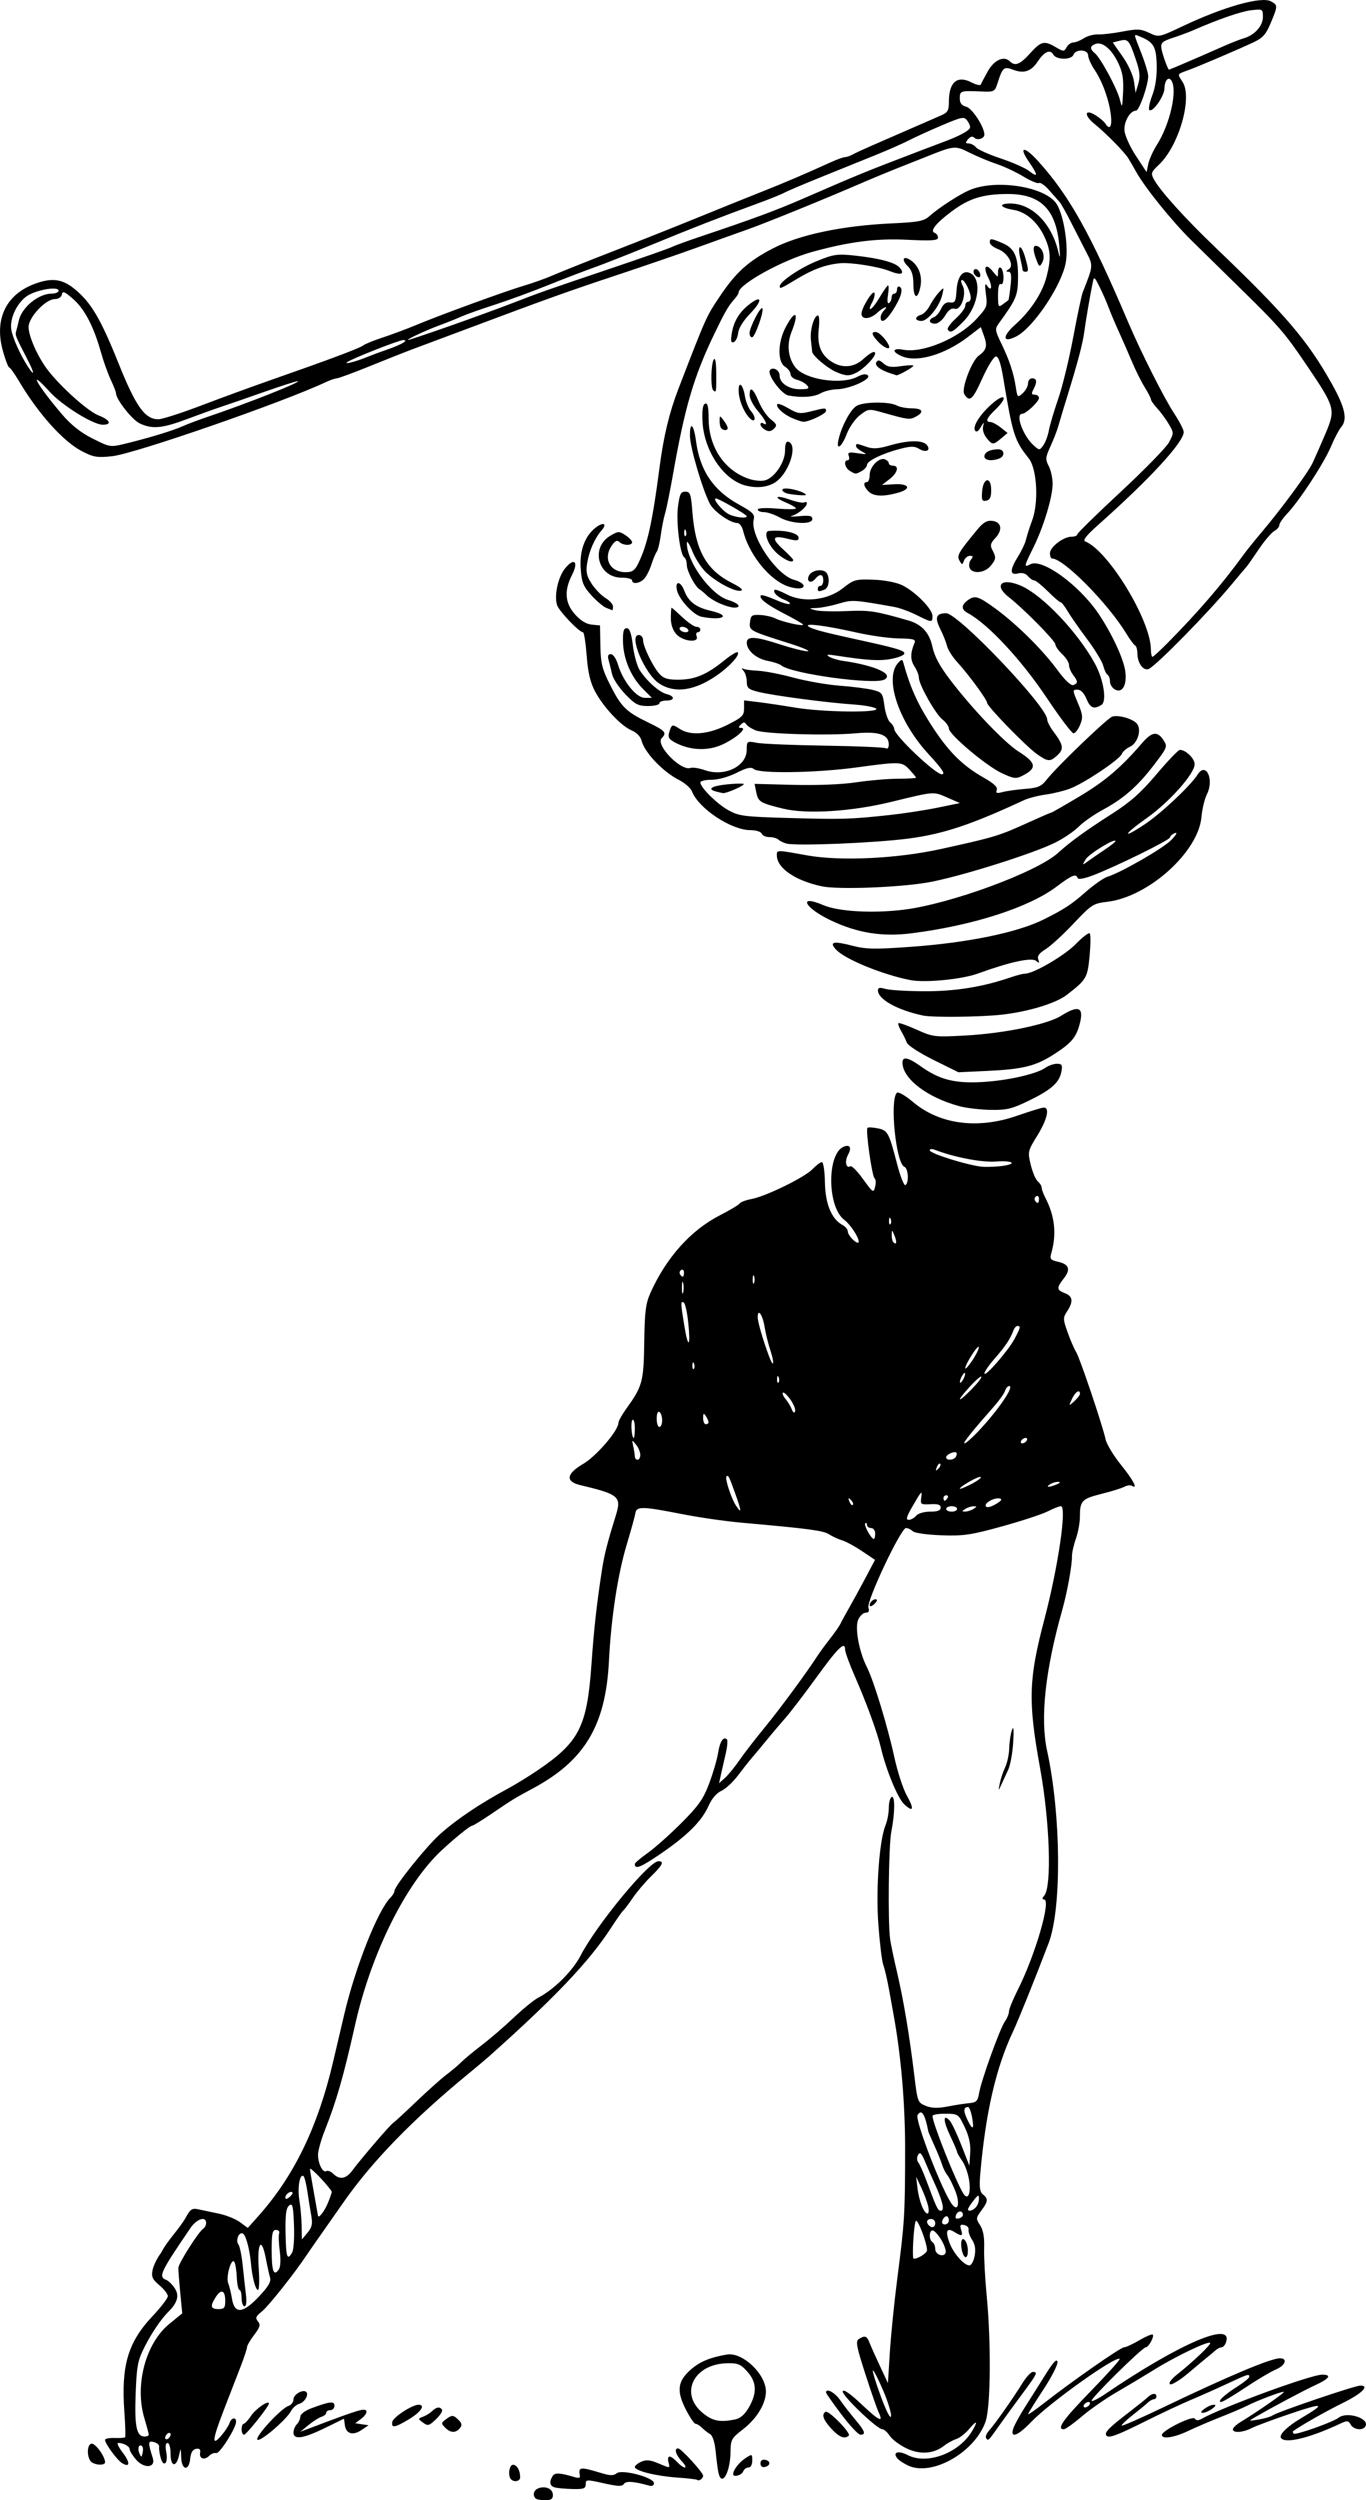 <?xml version="1.0" encoding="UTF-8" standalone="no"?>
<svg
   xmlns:dc="http://purl.org/dc/elements/1.1/"
   xmlns:cc="http://creativecommons.org/ns#"
   xmlns:rdf="http://www.w3.org/1999/02/22-rdf-syntax-ns#"
   xmlns:svg="http://www.w3.org/2000/svg"
   xmlns="http://www.w3.org/2000/svg"
   xmlns:sodipodi="http://sodipodi.sourceforge.net/DTD/sodipodi-0.dtd"
   xmlns:inkscape="http://www.inkscape.org/namespaces/inkscape"
   sodipodi:docname="golfer.svg"
   inkscape:version="1.0 (4035a4fb49, 2020-05-01)"
   id="svg1610"
   version="1.1"
   viewBox="0 0 132.353 242.232"
   height="242.232mm"
   width="132.353mm">
  <title
     id="title1630">Golfer</title>
  <defs
     id="defs1604" />
  <sodipodi:namedview
     inkscape:window-maximized="1"
     inkscape:window-y="-9"
     inkscape:window-x="-9"
     inkscape:window-height="1001"
     inkscape:window-width="1920"
     fit-margin-bottom="0"
     fit-margin-right="0"
     fit-margin-left="0"
     fit-margin-top="0"
     inkscape:snap-global="false"
     showgrid="false"
     inkscape:document-rotation="0"
     inkscape:current-layer="layer1"
     inkscape:document-units="mm"
     inkscape:cy="87.287346"
     inkscape:cx="1650.5349"
     inkscape:zoom="0.39761522"
     inkscape:pageshadow="2"
     inkscape:pageopacity="0.0"
     borderopacity="1.0"
     bordercolor="#666666"
     pagecolor="#ffffff"
     id="base" />
  <g
     transform="translate(57.938,18.829)"
     id="layer1"
     inkscape:groupmode="layer"
     inkscape:label="Lager 1">
    <path
       sodipodi:nodetypes="ssssscsssscscssssccssssccssssssssssccsssssssssssssssssssssssscsssssssscssssssscsscsssssssssssssssscsscsssssssssssssssssssssssssssssssssscsssssssscsssssssssssssssssssssssssssssssscssssssssssscssscsscsssssssscscsscsssssscccsscsssssssssssscsscssssscsssssssssssscssssssssssscsssssscsssscssssssssssssccscccssccsssssssscscssssssssssssscssssssssssssssssssssssssssssssssssscsssscssccsssssssssscsssssscssscsssssssssssscccccssscssssscsssssssssssssssssssssscssssssssssssssccscsssssssssssscsssssscssscssccsssssssssssscsscsscssscsssssssssssssscssscssccssscsscscscssssssssscscscsssscssssssssssscssssssssssssssscssccscssssscsscsssssscssscsscssssscsssssssssssssssssscssccscsssssssssssssssssssssssscsssssssccssscsssscsssssscssscccsscssssssscsssssssssssssssssccscsssssscssssssssssssssscssssssssssssscssssssscsssccscsscscssccscscssssssssscssccssssssssssscsssssssscsscssssscsssssssssssssssssssssssssssssssssssssssssssscscssssssssssscccssccsscsscssccssccssssscssssssssssscssscsssssssssssssssssscssscssssscssssccsscsssscsscscssssssssssscsscssscccssscssssssssssscsscssscscsssssssscsssssssccssscscscsscssssscssssssssscsscccssscscscssssssscccsscsssssssccssssscssccssscccsscsssscsccsscsscsssssssssscsscsssscssscsscccsssscssscsscssssssccsccssscscssscssssssscccssccscsssssssssccsscscsssssccsssssssssssssssssscccssscsscsssscscsscscssscsssssscccssssccsccssccsssssssscssssssssscccsssssccsssssscccccscccsccccccccsccsssscsccsssscsccscccsccccscsscscsscsssscsssssssscsscssssssccccscsccscscccssssccsscccssssssscssssssssccccccssssscccscssccscscssscsscssssssssscscssscsscscsssccscsssssscsccscccscsccssssssssssssssscsssssssssssccssssssscscsssssccsscscccsssscscsccsscsssccscccsccccssssssscsscssscccssssssscscssscsssscsccscscssscssccsssssccccsscsccccccccccscssssccscsssssssssscccccccscssccssssccsssccccccccccsccssccsssssccsssssssscssscsccssscssssscsscscccssc"
       id="path1626"
       d="m -6.041,223.226 c -0.335,-0.335 -0.174,-0.847 0.316,-1.002 0.711,-0.226 1.36,0.098 1.36,0.678 0,0.374 -0.191,0.501 -0.75,0.501 -0.412,0 -0.829,-0.079 -0.926,-0.176 z m 1.874,-1.064 c -0.505,-0.132 -0.586,-0.537 -0.223,-1.11 0.221,-0.35 0.679,-0.322 2.214,0.134 0.258,0.077 0.453,0.041 0.432,-0.079 -0.169,-0.97 -0.074,-0.983 2.199,-0.302 0.741,0.222 1.077,0.217 1.361,-0.018 0.502,-0.417 3.609,0.407 3.609,0.957 0,0.227 -0.18,0.321 -0.463,0.241 -1.484,-0.418 -2.262,-0.47 -2.451,-0.164 -0.159,0.258 -0.574,0.244 -1.951,-0.065 -1.668,-0.374 -1.749,-0.37 -1.749,0.098 0,0.413 -0.199,0.485 -1.257,0.46 -0.691,-0.017 -1.465,-0.085 -1.72,-0.152 z m -4.255,-0.787 c -0.329,-0.329 -0.182,-1.411 0.192,-1.411 0.378,0 0.69,0.547 0.69,1.212 0,0.385 -0.567,0.513 -0.882,0.199 z m 18.048,0.057 c -0.058,-0.058 -0.946,-0.162 -1.972,-0.232 -2.02,-0.138 -4.082,-0.653 -4.082,-1.02 0,-0.126 0.278,-0.355 0.617,-0.509 0.469,-0.214 0.858,-0.18 1.62,0.138 1.24,0.518 1.181,0.525 1.015,-0.11 -0.076,-0.291 -0.024,-0.529 0.116,-0.529 0.14,0 0.47,0.238 0.733,0.529 0.263,0.291 0.6,0.529 0.749,0.529 0.148,0 0.011,-0.276 -0.306,-0.612 -0.584,-0.621 -0.759,-1.24 -0.351,-1.24 0.284,0 2.422,2.337 2.422,2.647 0,0.269 -0.405,0.564 -0.561,0.408 z m 2.038,-0.741 c -0.066,-0.327 -0.185,-1.244 -0.263,-2.036 -0.086,-0.872 -0.297,-1.527 -0.533,-1.659 -0.215,-0.12 -0.566,-0.394 -0.781,-0.609 -0.215,-0.215 -0.499,-0.391 -0.631,-0.391 -0.132,0 -0.568,-0.648 -0.969,-1.441 -0.891,-1.76 -0.767,-2.694 0.506,-3.812 0.872,-0.766 1.846,-1.173 3.487,-1.459 1.518,-0.264 3.793,1.886 3.793,3.586 0,1.166 -0.887,2.627 -2.219,3.655 -1.117,0.862 -1.201,1.012 -1.21,2.166 -0.017,2.054 -0.874,3.51 -1.179,2.002 z m 1.605,-5.114 c 0.529,-0.106 0.949,-0.471 1.356,-1.177 0.804,-1.398 0.758,-2.441 -0.155,-3.463 -0.638,-0.714 -0.916,-0.829 -1.952,-0.808 -3.244,0.065 -4.656,2.932 -2.371,4.815 0.95,0.783 1.657,0.926 3.122,0.633 z m -0.172,5.295 c 0,-0.393 0.574,-1.142 1.18,-1.539 0.659,-0.432 0.672,-0.427 0.672,0.227 0,0.394 -0.151,0.668 -0.369,0.668 -0.203,0 -0.437,0.179 -0.521,0.397 -0.142,0.369 -0.963,0.58 -0.963,0.247 z m 17.048,-0.794 c -0.447,-0.188 -0.958,-0.518 -1.137,-0.734 -0.5,-0.602 0.091,-0.789 1.002,-0.318 1.854,0.959 4.928,-0.169 6.209,-2.279 0.633,-1.043 0.517,-1.165 -0.247,-0.258 -0.37,0.44 -0.936,0.882 -1.257,0.983 -0.321,0.101 -0.851,0.391 -1.177,0.646 -1.027,0.802 -2.338,0.888 -3.671,0.243 -0.653,-0.316 -1.373,-0.859 -1.601,-1.206 -0.227,-0.347 -0.549,-0.632 -0.714,-0.632 -0.511,-0.003 -3.959,-3.309 -3.836,-3.68 0.074,-0.223 0.73,0.231 1.815,1.257 1.727,1.633 2.168,1.838 1.658,0.769 -0.156,-0.327 -0.737,-2.001 -1.291,-3.72 -0.855,-2.654 -0.949,-3.162 -0.621,-3.369 0.586,-0.371 0.775,-0.308 1.027,0.343 0.127,0.327 0.581,1.346 1.011,2.264 l 0.78,1.669 0.185,-2.992 c 0.101,-1.645 0.431,-4.897 0.731,-7.225 0.697,-5.392 0.739,-6.081 0.749,-12.303 0.007,-4.587 -0.397,-9.275 -1.152,-13.361 -0.054,-0.291 -0.237,-1.303 -0.407,-2.249 -0.17,-0.946 -0.419,-2.017 -0.554,-2.381 -0.135,-0.364 -0.352,-2.15 -0.483,-3.969 -0.248,-3.455 0.095,-8.107 0.709,-9.608 0.168,-0.41 0.305,-1.147 0.305,-1.638 0,-0.491 0.119,-0.967 0.265,-1.057 0.351,-0.217 0.342,1.521 -0.017,3.337 -0.265,1.341 -0.351,8.689 -0.121,10.421 0.058,0.437 0.357,1.865 0.664,3.175 0.635,2.705 1.221,6.201 1.681,10.037 0.306,2.553 0.338,2.637 1.105,2.947 0.566,0.229 1.164,0.247 2.112,0.065 0.728,-0.14 1.68,-0.287 2.116,-0.327 0.677,-0.062 0.816,-0.205 0.944,-0.973 0.204,-1.223 2.014,-6.246 2.501,-6.941 0.216,-0.308 0.393,-0.742 0.393,-0.964 5.3e-4,-0.222 0.39,-1.178 0.866,-2.124 1.692,-3.365 3.25,-8.731 2.534,-8.731 -0.2,0 -0.192,-0.118 0.024,-0.379 0.739,-0.891 0.534,-7.148 -0.405,-12.321 -1.182,-6.514 -1.123,-8.598 0.407,-14.416 1.35,-5.133 2.204,-10.984 1.603,-10.984 -0.159,0 -0.73,0.225 -1.27,0.501 -0.54,0.275 -2.529,0.929 -4.421,1.453 -3.032,0.839 -3.731,0.941 -5.898,0.864 -1.395,-0.05 -2.591,-0.22 -2.765,-0.394 -0.169,-0.169 -0.463,-0.307 -0.654,-0.307 -0.494,0 -3.837,7.08 -3.638,7.705 0.109,0.344 0.028,0.497 -0.263,0.497 -0.231,0 -0.556,0.297 -0.722,0.661 -0.353,0.774 0.073,3.11 0.845,4.631 0.653,1.289 2.004,5.728 2.657,8.731 0.3,1.382 0.839,3.038 1.196,3.678 0.753,1.349 0.648,1.695 -0.257,0.845 -0.618,-0.58 -1.752,-3.336 -2.244,-5.45 -0.338,-1.452 -1.407,-4.385 -2.533,-6.945 -0.517,-1.175 -0.939,-2.336 -0.939,-2.579 0,-0.859 -0.685,-0.194 -2.778,2.697 -1.164,1.608 -2.533,3.397 -3.043,3.975 -0.509,0.578 -1.324,1.54 -1.81,2.137 -0.486,0.597 -1.112,1.348 -1.391,1.67 -0.279,0.321 -0.893,1.099 -1.365,1.728 -0.472,0.629 -1.192,1.295 -1.601,1.479 -0.458,0.207 -0.932,0.762 -1.238,1.45 -0.66,1.486 -2.066,2.889 -4.672,4.665 -1.93,1.315 -2.477,1.529 -2.477,0.968 0,-0.097 0.566,-0.577 1.257,-1.068 0.691,-0.491 2.161,-1.8 3.267,-2.91 1.673,-1.679 2.124,-2.325 2.693,-3.849 0.376,-1.007 0.761,-2.337 0.857,-2.955 0.169,-1.089 0.521,-1.615 0.856,-1.28 0.09,0.09 0.031,0.727 -0.131,1.416 -0.162,0.689 -0.371,1.606 -0.466,2.039 l -0.171,0.787 0.58,-0.522 c 0.319,-0.287 0.948,-1.058 1.398,-1.713 0.45,-0.655 1.537,-2.065 2.417,-3.133 1.449,-1.761 4.013,-5.236 5.106,-6.921 0.236,-0.364 0.802,-1.138 1.258,-1.72 0.456,-0.582 0.911,-1.237 1.012,-1.455 0.1,-0.218 0.489,-0.933 0.864,-1.587 0.375,-0.655 1.086,-1.955 1.579,-2.89 l 0.897,-1.699 -1.252,-0.842 c -0.688,-0.463 -1.549,-0.931 -1.913,-1.04 -0.364,-0.109 -0.94,-0.374 -1.282,-0.59 -0.585,-0.37 -1.874,-0.541 -8.508,-1.132 -1.528,-0.136 -4.088,-0.505 -5.689,-0.82 -3.893,-0.766 -4.463,-0.78 -4.569,-0.114 -0.046,0.291 -0.424,1.66 -0.839,3.043 -0.877,2.921 -1.516,7.099 -1.727,11.295 -0.315,6.26 -2.359,9.667 -7.418,12.368 -1.649,0.881 -1.963,1.073 -4.006,2.464 -0.909,0.618 -1.733,1.124 -1.831,1.124 -0.201,0 -1.658,1.177 -2.964,2.393 -3.483,3.244 -6.829,9.999 -8.382,16.922 -1.118,4.983 -1.803,7.368 -2.939,10.232 -0.356,0.898 -0.648,1.948 -0.648,2.333 0,0.871 0.471,1.791 0.809,1.582 0.139,-0.086 0.44,0.03 0.667,0.257 0.609,0.609 1.241,0.506 1.835,-0.299 0.823,-1.116 3.663,-4.427 3.965,-4.623 0.149,-0.097 1.163,-1.03 2.253,-2.074 1.09,-1.044 2.398,-2.212 2.907,-2.597 0.509,-0.384 1.166,-0.939 1.459,-1.233 0.293,-0.294 1.186,-1.033 1.984,-1.644 0.798,-0.61 2.186,-1.805 3.084,-2.656 0.898,-0.851 1.968,-1.721 2.378,-1.933 1.537,-0.798 3.328,-2.581 4.108,-4.091 1.534,-2.968 6.616,-9.128 7.531,-9.128 0.591,0 0.413,0.367 -0.705,1.459 -0.584,0.57 -1.388,1.517 -1.785,2.104 -0.398,0.587 -0.808,1.131 -0.912,1.209 -0.104,0.078 -0.649,0.852 -1.211,1.72 -2.085,3.218 -5.456,6.766 -11.809,12.426 -0.327,0.291 -1.175,1.005 -1.885,1.587 -5.498,4.506 -9.489,8.617 -12.289,12.66 -0.217,0.313 -1.022,1.462 -1.79,2.554 -0.768,1.091 -1.543,2.206 -1.722,2.477 -1.134,1.711 -3.71,4.953 -4.311,5.425 -0.591,0.465 -0.657,0.629 -0.383,0.959 0.271,0.327 0.207,0.56 -0.363,1.307 -0.381,0.5 -0.693,1.035 -0.693,1.188 0,0.154 -0.289,1.025 -0.642,1.936 -0.353,0.911 -1.067,2.757 -1.587,4.102 -1.145,2.96 -1.22,3.644 -0.283,2.556 0.365,-0.423 0.73,-0.977 0.812,-1.232 0.17,-0.53 0.643,-0.628 0.64,-0.132 -0.005,0.612 -1.612,3.144 -1.928,3.038 -0.172,-0.057 -0.477,0.059 -0.677,0.259 -0.468,0.468 -0.988,0.287 -0.881,-0.305 0.058,-0.32 -0.062,-0.431 -0.397,-0.367 -0.323,0.061 -0.507,0.371 -0.563,0.949 -0.121,1.252 -0.834,1.142 -0.874,-0.134 -0.03,-0.937 -0.041,-0.949 -0.198,-0.22 -0.267,1.235 -0.829,1.175 -0.829,-0.088 0,-0.616 -0.126,-1.08 -0.294,-1.08 -0.191,0 -0.235,0.316 -0.124,0.905 0.207,1.104 -0.279,1.538 -0.555,0.494 -0.107,-0.406 -0.168,-0.873 -0.136,-1.037 0.033,-0.164 -0.193,-0.365 -0.502,-0.445 -0.585,-0.153 -0.597,0.01 -0.109,1.568 0.29,0.925 -0.832,1.031 -1.607,0.151 -0.344,-0.391 -0.629,-0.846 -0.634,-1.012 -0.008,-0.299 -0.59,-0.624 -1.12,-0.624 -0.151,0 0.05,0.425 0.445,0.943 0.747,0.979 0.709,1.494 -0.074,1.007 -0.482,-0.3 -1.641,-1.886 -1.641,-2.246 0,-0.12 0.417,-0.202 0.927,-0.183 0.51,0.019 0.969,-0.014 1.02,-0.074 0.051,-0.06 0.017,-1.181 -0.077,-2.49 -0.318,-4.457 0.35,-6.714 2.734,-9.243 0.814,-0.863 1.48,-1.734 1.48,-1.935 0,-0.201 -0.368,-0.675 -0.818,-1.054 -0.683,-0.575 -0.792,-0.819 -0.659,-1.482 0.087,-0.437 0.455,-1.183 0.818,-1.658 0.642,-1.247 1.713,-2.23 2.412,-3.446 0.415,-0.774 0.605,-0.903 1.158,-0.781 0.364,0.081 1.257,0.268 1.984,0.417 0.728,0.148 1.667,0.523 2.088,0.832 l 0.765,0.562 1.034,-1.16 c 3.448,-3.867 5.753,-8.627 7.228,-14.919 0.375,-1.601 0.864,-3.684 1.087,-4.63 1.088,-4.613 3.252,-10.069 4.483,-11.3 0.209,-0.209 0.38,-0.497 0.38,-0.641 0,-0.464 3.074,-4.297 4.401,-5.485 1.615,-1.448 3.887,-2.975 6.58,-4.424 0.728,-0.392 2.027,-1.189 2.887,-1.773 4.034,-2.737 4.789,-4.218 5.216,-10.244 0.251,-3.537 0.482,-5.627 0.997,-9.038 0.238,-1.574 0.518,-2.685 1.363,-5.4 0.571,-1.835 0.31,-2.058 -3.451,-2.953 -1.454,-0.346 -1.348,-1.094 0.291,-2.055 1.283,-0.752 3.413,-3.231 3.413,-3.972 0,-0.173 0.335,-0.778 0.744,-1.346 1.587,-2.201 1.703,-2.627 1.758,-6.456 0.043,-3.003 0.141,-3.771 0.615,-4.823 1.534,-3.406 3.902,-6.045 6.719,-7.488 0.971,-0.498 1.833,-1.013 1.915,-1.146 0.082,-0.133 0.597,-0.325 1.144,-0.428 1.405,-0.263 5.163,-2.106 5.918,-2.901 0.348,-0.367 0.752,-0.669 0.898,-0.671 0.15,-0.002 0.278,0.846 0.297,1.96 0.034,2.086 0.646,3.563 1.711,4.133 0.278,0.149 0.506,0.427 0.506,0.617 0,0.191 0.238,0.562 0.529,0.825 0.317,0.287 0.529,0.353 0.529,0.164 0,-0.438 -0.822,-1.681 -1.388,-2.1 -1.679,-1.241 -1.71,-6.466 -0.042,-7.106 0.602,-0.231 0.763,0.109 0.385,0.815 -0.339,0.633 -0.178,1.348 0.245,1.087 0.122,-0.075 0.672,0.488 1.224,1.252 0.961,1.332 1.009,1.362 1.168,0.728 0.091,-0.364 0.067,-0.729 -0.055,-0.811 -0.248,-0.169 -0.885,-4.69 -0.689,-4.887 0.07,-0.069 0.513,-0.049 0.985,0.045 0.98,0.196 1.089,0.396 1.889,3.468 0.312,1.199 0.674,2.115 0.804,2.035 0.362,-0.224 0.28,-1.629 -0.103,-1.776 -0.813,-0.312 -1.437,-6.459 -0.728,-7.167 0.134,-0.134 0.798,0.244 1.566,0.891 2.578,2.174 6.265,2.66 10.085,1.33 1.237,-0.431 2.398,-0.787 2.58,-0.792 0.608,-0.017 0.34,1.156 -0.619,2.71 -0.926,1.5 -0.942,1.571 -0.638,2.836 0.171,0.714 0.479,1.437 0.685,1.608 0.205,0.171 0.374,0.444 0.375,0.608 7.9e-4,0.164 0.156,0.596 0.345,0.96 0.94,1.809 1.122,3.564 0.565,5.464 -0.14,0.477 -0.031,0.599 0.669,0.753 1.079,0.237 1.252,0.738 0.561,1.617 -0.714,0.908 -0.698,1.121 0.107,1.427 0.771,0.293 0.836,0.81 0.22,1.751 -0.414,0.632 -0.411,0.758 0.045,2.041 0.267,0.752 0.636,1.606 0.82,1.897 0.36,0.57 2.576,7.14 2.866,8.496 0.097,0.453 0.766,1.555 1.486,2.449 1.201,1.491 1.682,2.413 1.056,2.027 -0.14,-0.086 -0.467,-0.044 -0.728,0.094 -0.261,0.138 -1.269,0.451 -2.241,0.695 -1.892,0.475 -2.07,0.667 -2.07,2.236 0,0.552 -0.177,1.504 -0.392,2.115 -0.216,0.611 -0.385,1.371 -0.376,1.687 0.023,0.825 -0.462,3.507 -0.942,5.205 -1.65,5.837 -2.152,10.497 -1.469,13.626 1.358,6.221 1.43,15.29 0.148,18.653 -1.342,3.52 -2.938,7.479 -3.465,8.599 -1.632,3.461 -2.638,7.826 -3.148,13.657 -0.12,1.377 -0.068,1.821 0.248,2.083 0.53,0.44 0.507,0.675 -0.155,1.57 -0.527,0.712 -0.533,0.787 -0.116,1.423 0.303,0.462 0.425,1.153 0.39,2.214 -0.027,0.848 0.083,2.912 0.244,4.585 0.44,4.559 0.39,10.761 -0.098,12.192 -1.002,2.941 -5.075,5.315 -7.423,4.327 z m -74.306,-1.899 c -0.289,-0.289 -0.487,0.171 -0.28,0.649 0.197,0.453 0.211,0.453 0.321,-0.009 0.063,-0.266 0.045,-0.554 -0.041,-0.639 z m 2.755,-1.157 c 0,-0.146 -0.119,-0.191 -0.265,-0.101 -0.146,0.09 -0.265,0.283 -0.265,0.428 0,0.146 0.119,0.191 0.265,0.101 0.146,-0.09 0.265,-0.283 0.265,-0.428 z m -2.117,0.035 c 0,-0.095 -0.193,-0.819 -0.429,-1.61 -0.953,-3.195 0.117,-7.243 2.412,-9.123 l 1.26,-1.032 -0.193,-1.991 c -0.106,-1.095 -0.19,-2.177 -0.186,-2.405 0.007,-0.441 1.975,-3.539 2.425,-3.817 0.147,-0.091 0.268,-0.337 0.268,-0.547 0,-0.685 -0.913,-0.394 -1.51,0.482 -2.957,4.338 -3.143,4.74 -2.342,5.047 0.21,0.081 0.575,0.442 0.813,0.804 0.453,0.691 0.275,1.379 -0.578,2.232 -0.757,0.757 -1.661,2.089 -2.366,3.488 -0.645,1.28 -0.747,1.825 -0.846,4.523 -0.116,3.154 0.086,4.12 0.862,4.12 0.226,0 0.411,-0.078 0.411,-0.172 z m 71.136,-4.336 c -0.473,-1.101 -0.912,-1.951 -0.975,-1.888 -0.063,0.063 0.288,1.204 0.78,2.537 0.523,1.417 0.927,2.201 0.975,1.888 0.045,-0.294 -0.306,-1.436 -0.78,-2.537 z m -59.383,-10.882 c -0.086,-0.291 -0.277,-1.154 -0.424,-1.918 -0.408,-2.113 -0.843,-1.449 -0.673,1.029 0.078,1.144 0.044,2.079 -0.076,2.079 -0.233,0 -0.556,-1.206 -0.673,-2.514 -0.132,-1.473 -0.514,-2.866 -0.813,-2.966 -0.391,-0.13 -0.701,0.701 -0.403,1.081 0.128,0.163 0.313,1.071 0.41,2.017 0.097,0.946 0.239,2.226 0.314,2.844 0.085,0.696 0.031,1.124 -0.141,1.124 -0.153,0 -0.278,-0.357 -0.278,-0.794 0,-0.437 -0.093,-0.794 -0.207,-0.794 -0.114,0 -0.231,-0.544 -0.26,-1.208 -0.029,-0.664 -0.136,-1.342 -0.237,-1.507 -0.285,-0.461 -0.838,1.441 -0.597,2.053 0.115,0.291 0.279,0.968 0.366,1.504 0.245,1.513 1.04,1.459 2.589,-0.176 0.925,-0.976 1.217,-1.468 1.102,-1.857 z m -4.344,2.265 c 0,-1.04 -0.376,-1.215 -0.897,-0.42 -0.592,0.903 -0.534,1.198 0.236,1.198 0.556,0 0.661,-0.125 0.661,-0.778 z m 5.282,-4.832 c -0.1,-0.771 -0.126,-1.55 -0.058,-1.732 0.068,-0.182 -0.067,-0.331 -0.301,-0.331 -0.352,0 -0.425,0.335 -0.425,1.94 0,2.042 0.19,2.585 0.674,1.923 0.185,-0.253 0.225,-0.912 0.11,-1.801 z m 67.327,0.458 c 0.119,-0.634 0.043,-1.117 -0.245,-1.557 -0.23,-0.351 -0.383,-0.793 -0.341,-0.983 0.042,-0.19 -0.143,-0.394 -0.412,-0.452 -0.391,-0.085 -0.454,0.004 -0.313,0.447 0.202,0.636 0.074,0.682 -0.645,0.233 -0.736,-0.46 -0.903,-0.128 -0.499,0.989 0.38,1.051 1.417,2.242 1.952,2.242 0.182,0 0.409,-0.414 0.504,-0.919 z m -1.249,-0.601 c -0.164,-0.859 0.049,-1.332 0.371,-0.824 0.299,0.472 0.3,1.55 0.002,1.55 -0.129,0 -0.296,-0.327 -0.373,-0.726 z m -3.362,0.052 c 0,-0.698 -0.892,-3.038 -1.083,-2.842 -0.163,0.167 -0.353,2.765 -0.262,3.576 0.037,0.326 1.345,-0.389 1.345,-0.734 z m -61.512,0.211 c 0.145,-0.255 0.224,-1.452 0.175,-2.661 -0.075,-1.891 -0.142,-2.153 -0.474,-1.878 -0.292,0.242 -0.376,0.892 -0.343,2.661 0.043,2.366 0.164,2.719 0.642,1.878 z m 62.919,-1.176 c -0.267,-0.458 -0.634,-0.882 -0.814,-0.942 -0.393,-0.131 -0.45,0.886 -0.064,1.125 0.146,0.09 0.265,0.386 0.265,0.658 0,0.566 0.881,0.858 1.013,0.336 0.048,-0.19 -0.132,-0.719 -0.399,-1.177 z m -61.081,-2.455 c -0.105,-0.586 -0.273,-1.629 -0.373,-2.318 -0.1,-0.689 -0.26,-1.331 -0.356,-1.427 -0.351,-0.351 -0.615,1.065 -0.419,2.253 0.111,0.672 0.213,1.817 0.226,2.544 l 0.025,1.323 0.545,-0.655 c 0.444,-0.534 0.509,-0.852 0.353,-1.72 z m 60.468,0.787 c 0,-0.218 -0.179,-0.397 -0.397,-0.397 -0.413,0 -0.525,0.313 -0.22,0.617 0.304,0.304 0.617,0.193 0.617,-0.22 z m 1.323,-0.265 c 0,-0.218 -0.106,-0.397 -0.236,-0.397 -0.13,0 -0.305,0.179 -0.389,0.397 -0.093,0.242 -5.3e-4,0.397 0.236,0.397 0.214,0 0.389,-0.179 0.389,-0.397 z m 1.357,-0.523 c 0.01,-0.447 -0.49,-0.445 -0.662,0.001 -0.113,0.295 -0.037,0.401 0.246,0.342 0.225,-0.047 0.413,-0.201 0.416,-0.343 z m -61.545,-1.115 c 0.216,-0.517 0.393,-1.02 0.393,-1.118 0,-0.098 -0.476,-0.689 -1.058,-1.313 -0.582,-0.624 -1.056,-1.036 -1.053,-0.914 0.003,0.121 0.177,1.173 0.388,2.337 0.21,1.164 0.387,2.153 0.392,2.198 0.036,0.319 0.615,-0.415 0.939,-1.19 z m 58.177,0.249 c -0.094,-0.4 -0.394,-1.204 -0.668,-1.786 l -0.498,-1.058 0.135,1.116 c 0.152,1.251 0.629,2.456 0.973,2.456 0.125,0 0.151,-0.327 0.057,-0.728 z m 1.361,-0.265 c -0.099,-0.4 -0.401,-1.204 -0.672,-1.786 -0.271,-0.582 -0.703,-1.566 -0.961,-2.188 -0.368,-0.889 -0.517,-1.041 -0.7,-0.714 -0.137,0.244 -0.13,0.546 0.018,0.732 0.138,0.174 0.494,0.972 0.791,1.772 1.008,2.712 1.104,2.91 1.404,2.91 0.194,0 0.237,-0.256 0.12,-0.728 z m 3.244,0.41 c 0.175,-0.175 0.318,-0.548 0.318,-0.829 0,-0.453 -0.061,-0.434 -0.529,0.161 -0.291,0.37 -0.529,0.743 -0.529,0.829 0,0.263 0.405,0.175 0.741,-0.161 z m -1.959,-1.561 c -0.248,-0.64 -0.598,-1.342 -0.776,-1.561 -0.178,-0.218 -0.41,-0.675 -0.513,-1.016 -0.104,-0.34 -0.44,-1.174 -0.748,-1.852 -0.307,-0.678 -0.571,-1.293 -0.585,-1.365 -0.341,-1.728 -0.663,-2.222 -1.045,-1.604 -0.29,0.469 2.462,7.567 3.369,8.692 0.558,0.691 0.747,-0.135 0.297,-1.295 z m -64.242,0.095 c -0.183,-0.183 -0.685,0.189 -0.685,0.509 0,0.175 0.152,0.155 0.403,-0.053 0.222,-0.184 0.349,-0.389 0.282,-0.456 z m 65.582,-1.084 c -0.093,-0.678 -0.396,-1.556 -0.674,-1.95 -0.278,-0.394 -0.505,-0.789 -0.505,-0.876 0,-0.088 -0.31,-0.814 -0.689,-1.615 -0.679,-1.434 -0.685,-2.151 -0.013,-1.406 0.189,0.21 0.692,1.274 1.118,2.365 l 0.774,1.984 0.079,-1.224 c 0.056,-0.861 -0.103,-1.606 -0.534,-2.514 -0.605,-1.272 -0.631,-1.29 -1.865,-1.301 -0.688,-0.006 -1.252,0.093 -1.252,0.22 0,0.686 2.267,6.381 2.999,7.535 0.424,0.667 0.729,0.005 0.562,-1.218 z m 0.263,-6.233 c -0.098,-0.524 -0.265,-0.953 -0.37,-0.953 -0.456,0 -0.481,0.378 -0.082,1.214 0.524,1.098 0.689,1.002 0.452,-0.261 z m -9.38,-56.516 c 0,-0.294 -0.176,-0.529 -0.397,-0.529 -0.218,0 -0.397,-0.139 -0.397,-0.309 0,-0.17 -0.076,-0.233 -0.168,-0.141 -0.163,0.163 0.582,1.508 0.836,1.508 0.069,0 0.126,-0.238 0.126,-0.529 z m 3.969,-1.72 c 0.189,-0.228 0.766,-0.397 1.355,-0.397 0.726,0 1.026,-0.114 1.026,-0.389 0,-0.283 -0.269,-0.373 -0.992,-0.331 -0.919,0.054 -0.985,0.009 -0.9,-0.603 0.111,-0.8 0.052,-0.741 -0.872,0.86 -0.551,0.955 -0.632,1.257 -0.336,1.257 0.214,0 0.538,-0.179 0.719,-0.397 z m -17.52,-2.128 c -0.625,-1.74 -0.682,-1.851 -0.857,-1.676 -0.173,0.173 0.456,2.109 0.909,2.8 0.582,0.888 0.569,0.605 -0.052,-1.124 z m 21.489,1.467 c 0,-0.146 -0.238,-0.265 -0.529,-0.265 -0.291,0 -0.529,0.119 -0.529,0.265 0,0.146 0.238,0.265 0.529,0.265 0.291,0 0.529,-0.119 0.529,-0.265 z m 1.587,0 c 0.353,-0.228 0.353,-0.256 0,-0.256 -0.218,0 -0.575,0.115 -0.794,0.256 -0.353,0.228 -0.353,0.256 0,0.256 0.218,0 0.575,-0.115 0.794,-0.256 z m 2.547,-1.009 c -0.551,-0.113 -1.54,0.447 -1.345,0.762 0.093,0.151 0.483,0.065 0.953,-0.212 0.539,-0.317 0.665,-0.494 0.393,-0.55 z m -14.42,0.145 c -0.261,-0.259 -0.292,-0.229 -0.148,0.148 0.099,0.261 0.247,0.408 0.329,0.326 0.082,-0.082 1.7e-4,-0.295 -0.181,-0.474 z m 9.36,-0.194 c 0.09,-0.146 0.037,-0.265 -0.117,-0.265 -0.154,0 -0.28,0.119 -0.28,0.265 0,0.146 0.052,0.265 0.117,0.265 0.064,0 0.19,-0.119 0.28,-0.265 z m 3.215,-2.033 c -0.143,-0.143 -2.024,0.911 -2.024,1.134 0,0.064 0.488,-0.133 1.084,-0.437 0.596,-0.304 1.019,-0.618 0.94,-0.697 z m 7.369,0.71 c 0.349,-0.15 0.394,-0.232 0.132,-0.242 -0.218,-0.008 -0.575,0.101 -0.794,0.242 -0.484,0.313 -0.066,0.313 0.661,0 z m -11.296,-1.991 c -0.082,-0.082 -0.229,0.065 -0.329,0.326 -0.144,0.377 -0.113,0.407 0.148,0.148 0.181,-0.179 0.262,-0.393 0.181,-0.474 z M 4.101,122.118 c 0,-0.263 -0.187,-0.71 -0.417,-0.992 -0.402,-0.496 -0.411,-0.491 -0.268,0.148 0.082,0.364 0.15,0.81 0.152,0.992 0.002,0.182 0.123,0.331 0.268,0.331 0.146,0 0.265,-0.215 0.265,-0.479 z m 30.57,0.196 c 0.096,-0.155 0.12,-0.337 0.053,-0.403 -0.185,-0.185 -0.99,0.181 -0.99,0.449 0,0.331 0.726,0.296 0.937,-0.046 z m 2.138,-2.43 c 1.927,-2.028 3.574,-4.432 3.038,-4.432 -0.141,0 -0.323,0.208 -0.404,0.463 -0.082,0.255 -0.536,0.904 -1.01,1.442 -2.222,2.525 -3.122,3.651 -2.916,3.651 0.123,0 0.705,-0.506 1.292,-1.124 z m 4.731,0.86 c 0.09,-0.146 0.044,-0.265 -0.101,-0.265 -0.146,0 -0.338,0.119 -0.428,0.265 -0.09,0.146 -0.044,0.265 0.101,0.265 0.146,0 0.338,-0.119 0.428,-0.265 z M 3.572,119.538 c 0,-0.518 -0.099,-0.88 -0.22,-0.805 -0.209,0.129 -0.099,1.747 0.118,1.747 0.056,0 0.102,-0.424 0.102,-0.942 z m 2.646,-0.763 c 0,-0.355 -0.119,-0.719 -0.265,-0.809 -0.154,-0.095 -0.265,0.174 -0.265,0.646 0,0.445 0.119,0.809 0.265,0.809 0.146,0 0.265,-0.291 0.265,-0.646 z m 4.494,0.183 c -0.002,-0.109 -0.119,-0.377 -0.261,-0.595 -0.207,-0.321 -0.257,-0.283 -0.261,0.198 -0.002,0.327 0.115,0.595 0.261,0.595 0.146,0 0.263,-0.089 0.261,-0.198 z m 7.933,-2.194 c -0.318,-0.447 -0.644,-0.747 -0.725,-0.667 -0.08,0.08 0.034,0.355 0.253,0.611 0.22,0.256 0.491,0.703 0.602,0.994 0.127,0.33 0.249,0.406 0.326,0.202 0.067,-0.18 -0.138,-0.693 -0.457,-1.14 z m 28.054,-0.559 c 0,-0.483 -0.462,-0.186 -0.773,0.499 -0.328,0.721 -0.328,0.721 0.222,0.224 0.303,-0.274 0.551,-0.6 0.551,-0.723 z m -10.456,-0.483 c 0.566,-0.579 0.972,-1.111 0.902,-1.18 -0.07,-0.07 -0.606,0.404 -1.192,1.053 -1.321,1.464 -1.108,1.558 0.29,0.127 z m -18.732,-1.113 c -0.085,-0.211 -0.147,-0.148 -0.16,0.16 -0.011,0.279 0.051,0.435 0.139,0.347 0.088,-0.088 0.097,-0.316 0.021,-0.507 z m 18.067,-0.347 c 0,-0.146 -0.115,-0.086 -0.256,0.132 -0.141,0.218 -0.256,0.516 -0.256,0.661 0,0.146 0.115,0.086 0.256,-0.132 0.141,-0.218 0.256,-0.516 0.256,-0.661 z m 4.775,-3.363 c 0.588,-1.1 0.626,-1.267 0.291,-1.267 -0.129,0 -0.309,0.208 -0.401,0.463 -0.282,0.78 -0.799,1.551 -1.824,2.72 -0.539,0.615 -0.978,1.252 -0.975,1.415 0.008,0.435 2.298,-2.187 2.91,-3.331 z m -31.045,2.387 c -0.085,-0.211 -0.147,-0.148 -0.16,0.16 -0.011,0.279 0.051,0.435 0.139,0.347 0.088,-0.088 0.097,-0.316 0.021,-0.507 z m 27.592,-1.59 c -0.009,-0.388 -1.311,1.626 -1.313,2.032 -8e-4,0.143 0.296,-0.178 0.66,-0.714 0.364,-0.535 0.658,-1.129 0.653,-1.318 z m -20.2,0.286 c -0.21,-0.638 -0.463,-1.665 -0.561,-2.283 -0.183,-1.15 -0.662,-1.819 -0.662,-0.924 0,0.475 0.52,2.264 1.116,3.842 0.441,1.168 0.529,0.647 0.107,-0.635 z m -7.962,-2.764 c -0.1,-0.933 -0.291,-1.765 -0.426,-1.848 -0.315,-0.195 -0.308,0.053 0.069,2.332 0.372,2.253 0.615,1.924 0.357,-0.484 z m -0.487,-3.753 c -0.067,-0.255 -0.121,-0.046 -0.121,0.463 0,0.509 0.054,0.718 0.121,0.463 0.067,-0.255 0.067,-0.671 0,-0.926 z m 6.872,-0.661 c -0.073,-0.182 -0.133,-0.033 -0.133,0.331 0,0.364 0.06,0.513 0.133,0.331 0.073,-0.182 0.073,-0.48 0,-0.661 z M 8.334,104.457 c 0,-0.227 -0.121,-0.338 -0.269,-0.246 -0.148,0.091 -0.2,0.277 -0.117,0.412 0.227,0.367 0.386,0.299 0.386,-0.166 z m 20.395,-3.584 c -0.233,-0.583 -0.255,-0.589 -0.27,-0.083 -0.009,0.303 0.063,0.631 0.16,0.728 0.316,0.316 0.37,0.003 0.111,-0.645 z m -0.371,-1.609 c -0.085,-0.211 -0.147,-0.148 -0.16,0.16 -0.011,0.279 0.051,0.435 0.139,0.347 0.088,-0.088 0.097,-0.316 0.021,-0.507 z m 14.371,-1.95 c 0,-0.227 -0.121,-0.338 -0.269,-0.246 -0.148,0.091 -0.2,0.277 -0.117,0.412 0.227,0.367 0.386,0.299 0.386,-0.166 z m -3.506,-3.19 c 1.468,-0.215 0.944,-0.538 -0.682,-0.421 -1.376,0.1 -4.035,-0.414 -5.932,-1.146 -0.255,-0.098 -0.463,-0.072 -0.463,0.058 0,0.328 4.022,1.559 5.23,1.601 0.543,0.019 1.375,-0.022 1.848,-0.091 z M 15.743,219.831 c 0,-0.273 0.173,-0.402 0.463,-0.346 0.558,0.107 0.523,0.577 -0.052,0.697 -0.24,0.05 -0.411,-0.096 -0.411,-0.35 z m -64.767,-0.092 c -0.5,-0.317 -0.543,-1.721 -0.056,-1.819 0.365,-0.074 1.323,1.23 1.323,1.801 0,0.3 -0.805,0.312 -1.267,0.019 z m 16.014,-2.225 c -0.132,-0.387 2.331,-3.033 3.029,-3.254 0.264,-0.084 0.48,-0.374 0.48,-0.646 0,-0.472 0.941,-1 1.243,-0.697 0.265,0.265 -0.18,1.01 -0.683,1.141 -0.272,0.071 -0.633,0.387 -0.802,0.702 -0.48,0.894 -3.137,3.134 -3.268,2.754 z m 70.606,-0.156 c -0.076,-0.123 0.066,-0.451 0.315,-0.729 0.569,-0.632 2.272,-3.053 3.192,-4.537 0.383,-0.618 0.847,-1.124 1.03,-1.124 0.515,0 0.431,0.172 -1.077,2.203 -0.775,1.044 -1.808,2.464 -2.294,3.155 -0.957,1.36 -0.961,1.364 -1.166,1.032 z m 28.575,0 c -0.195,-0.315 0.622,-1.114 1.936,-1.892 2.443,-1.448 2.254,-1.553 -0.889,-0.494 -1.739,0.586 -3.489,1.234 -3.889,1.441 -0.837,0.433 -1.812,0.496 -1.812,0.118 0,-0.142 0.327,-0.457 0.728,-0.7 1.645,-0.998 4.294,-2.839 4.209,-2.924 -0.103,-0.103 -2.598,0.84 -3.614,1.364 -0.364,0.188 -1.495,0.67 -2.514,1.071 -1.019,0.401 -2.44,1.01 -3.158,1.353 -1.336,0.637 -2.53,0.816 -2.53,0.379 0,-0.423 2.989,-1.908 3.189,-1.584 0.127,0.205 0.326,0.209 0.678,0.013 2.093,-1.162 10.579,-4.27 11.661,-4.27 0.964,0 0.72,0.38 -0.645,1.008 -1.115,0.512 -4.028,2.063 -5.887,3.133 -0.637,0.367 -0.622,0.374 0.397,0.202 0.582,-0.098 1.179,-0.274 1.327,-0.39 0.414,-0.325 7.976,-2.895 8.519,-2.895 0.922,0 0.128,0.782 -1.71,1.685 -1.631,0.801 -4.097,2.202 -4.807,2.731 -0.061,0.045 -0.038,0.155 0.051,0.243 0.169,0.169 3.802,-1.119 4.34,-1.539 0.837,-0.654 3.076,0.076 2.599,0.847 -0.262,0.424 -1.142,0.309 -1.418,-0.184 -0.222,-0.397 -0.343,-0.408 -1.005,-0.097 -2.999,1.41 -5.384,1.982 -5.755,1.382 z m -95.672,-0.516 c 0,-0.262 0.147,-0.624 0.328,-0.804 0.18,-0.18 0.329,-0.512 0.331,-0.738 0.002,-0.236 0.454,-0.579 1.061,-0.805 1.812,-0.675 2.249,-0.724 2.249,-0.25 0,0.235 -0.179,0.428 -0.397,0.428 -0.218,0 -0.397,0.111 -0.397,0.247 0,0.136 -0.208,0.314 -0.463,0.396 -0.255,0.082 -0.82,0.443 -1.257,0.801 l -0.794,0.651 1.455,-0.55 c 4.153,-1.569 4.766,-1.754 4.932,-1.486 0.094,0.152 -0.108,0.487 -0.449,0.745 l -0.62,0.468 0.648,0.095 0.648,0.095 -0.69,0.466 c -0.835,0.563 -1.499,0.366 -1.609,-0.479 l -0.082,-0.624 -1.852,0.907 c -2.098,1.027 -3.043,1.163 -3.043,0.438 z m 52.108,-0.376 c -0.785,-0.86 -0.964,-1.383 -0.558,-1.634 0.291,-0.18 2.491,2.068 2.255,2.304 -0.378,0.378 -0.943,0.155 -1.697,-0.67 z m 26.636,0.637 c -0.176,-0.285 0.291,-0.755 2.219,-2.233 0.8,-0.614 1.613,-1.266 1.805,-1.45 0.419,-0.401 0.841,-0.436 0.841,-0.07 0,0.146 -0.111,0.265 -0.246,0.265 -0.135,0 -0.403,0.151 -0.595,0.335 -0.192,0.184 -0.861,0.734 -1.486,1.223 -0.625,0.488 -1.088,0.936 -1.029,0.996 0.059,0.059 1.88,-0.742 4.047,-1.781 6.305,-3.023 10.392,-4.741 11.278,-4.741 0.779,0 0.523,0.707 -0.393,1.084 -0.473,0.195 -1.801,0.983 -2.951,1.752 -1.15,0.769 -2.206,1.397 -2.348,1.397 -0.431,0 0.272,-0.675 1.529,-1.47 0.654,-0.414 1.189,-0.847 1.189,-0.964 0,-0.316 -0.092,-0.287 -2.177,0.686 -1.058,0.494 -2.641,1.198 -3.517,1.565 -0.876,0.367 -2.781,1.26 -4.233,1.984 -3.002,1.497 -3.725,1.759 -3.933,1.422 z m -83.771,-0.578 c 0,-0.291 0.089,-0.53 0.198,-0.53 0.109,0 0.433,-0.35 0.719,-0.777 0.458,-0.684 1.729,-1.558 1.729,-1.189 0,0.281 -2.189,3.026 -2.413,3.026 -0.128,0 -0.233,-0.238 -0.233,-0.529 z m 58.108,-1.447 c -0.818,-1.087 -1.487,-2.039 -1.487,-2.117 0,-0.46 0.848,-0.01 1.356,0.719 0.329,0.473 0.992,1.328 1.473,1.9 0.953,1.133 1.071,1.474 0.51,1.474 -0.201,0 -1.034,-0.889 -1.852,-1.976 z m 16.656,1.381 c 0.103,-0.327 0.617,-1.268 1.142,-2.091 0.525,-0.823 1.425,-2.251 2.001,-3.175 0.733,-1.176 1.076,-1.539 1.145,-1.211 0.054,0.258 -0.565,1.477 -1.377,2.71 -0.812,1.232 -1.476,2.301 -1.476,2.375 0,0.074 0.685,-0.402 1.521,-1.056 2.703,-2.115 7.442,-5.423 7.77,-5.423 0.176,0 0.845,-0.308 1.488,-0.685 0.643,-0.377 1.228,-0.625 1.301,-0.552 0.18,0.18 -0.401,1.237 -0.681,1.237 -0.327,0 -5.409,5.021 -5.246,5.184 0.076,0.076 0.657,-0.215 1.292,-0.646 7.34,-4.987 12.57,-7.202 11.709,-4.959 -0.089,0.231 -0.276,0.421 -0.417,0.421 -0.14,0 -0.421,0.149 -0.624,0.331 -0.203,0.182 -0.522,0.45 -0.709,0.597 -0.187,0.146 -1.019,0.841 -1.85,1.544 -0.831,0.703 -1.638,1.199 -1.795,1.102 -0.17,-0.105 0.107,-0.488 0.688,-0.95 1.595,-1.268 3.328,-2.927 3.195,-3.06 -0.195,-0.195 -3.304,1.291 -5.34,2.552 -1.019,0.631 -2.712,1.646 -3.764,2.256 -1.051,0.61 -2.559,1.662 -3.349,2.337 -0.791,0.676 -1.568,1.228 -1.726,1.228 -0.735,0 -0.07,-0.939 2.624,-3.706 1.602,-1.646 2.858,-3.047 2.791,-3.113 -0.346,-0.346 -6.769,4.227 -8.556,6.092 -1.315,1.372 -2.072,1.657 -1.759,0.661 z m 7.389,-2.315 c 0.09,-0.146 0.044,-0.265 -0.101,-0.265 -0.146,0 -0.338,0.119 -0.428,0.265 -0.09,0.146 -0.044,0.265 0.101,0.265 0.146,0 0.338,-0.119 0.428,-0.265 z m -62.433,2.22 c -0.392,-0.392 -0.388,-0.455 0.047,-0.785 0.614,-0.466 0.748,-0.461 1.257,0.049 0.328,0.328 0.355,0.509 0.119,0.794 -0.404,0.486 -0.9,0.466 -1.423,-0.057 z m -5.119,-0.559 c 0.088,-0.457 1.909,-1.648 2.531,-1.656 0.706,-0.009 0.259,0.69 -0.885,1.385 -1.39,0.843 -1.768,0.906 -1.646,0.272 z m 2.979,0.078 c -0.508,-0.374 -0.508,-0.381 0.015,-0.581 0.291,-0.111 0.686,-0.358 0.879,-0.548 0.403,-0.398 0.75,-0.443 0.948,-0.121 0.076,0.123 -0.191,0.54 -0.595,0.926 -0.659,0.632 -0.785,0.664 -1.247,0.324 z m 75.701,-1.334 c 0.282,-0.214 0.685,-0.392 0.895,-0.397 0.269,-0.006 0.23,0.106 -0.132,0.38 -0.282,0.214 -0.685,0.392 -0.895,0.397 -0.269,0.006 -0.23,-0.106 0.132,-0.38 z M 38.932,153.95 c 0.086,-0.437 0.321,-1.139 0.522,-1.562 0.201,-0.423 0.378,-1.256 0.393,-1.852 0.015,-0.596 0.132,-1.381 0.261,-1.745 0.162,-0.457 0.2,-0.088 0.123,1.191 -0.061,1.019 -0.278,2.209 -0.483,2.646 -0.204,0.437 -0.507,1.091 -0.672,1.455 -0.292,0.643 -0.296,0.639 -0.144,-0.132 z m -12.605,-17.282 c 0,-0.32 0.502,-0.693 0.685,-0.509 0.067,0.067 -0.06,0.272 -0.282,0.456 -0.251,0.209 -0.403,0.229 -0.403,0.053 z m 8.731,-48.316 c -3.136,-0.831 -5.556,-2.677 -5.556,-4.239 0,-0.61 0.564,-0.5 1.734,0.338 1.82,1.303 3.26,1.685 5.865,1.557 2.472,-0.122 5.363,-0.765 6.261,-1.394 0.3,-0.21 0.799,-0.382 1.111,-0.382 0.472,0 0.544,0.12 0.437,0.728 -0.192,1.079 -0.954,1.77 -3.115,2.824 -1.686,0.822 -2.179,0.942 -3.743,0.915 -0.991,-0.017 -2.338,-0.173 -2.993,-0.347 z m -2.546,-4.492 c -1.328,-0.657 -2.49,-1.408 -2.584,-1.668 -0.094,-0.26 -0.341,-0.767 -0.55,-1.126 -0.209,-0.359 -0.328,-0.704 -0.266,-0.766 0.062,-0.062 0.854,0.218 1.758,0.624 1.588,0.713 1.75,0.732 4.702,0.572 3.779,-0.205 7.966,-1.068 9.314,-1.919 1.7,-1.073 2.23,-0.822 1.777,0.843 -0.35,1.286 -0.798,1.807 -2.494,2.901 -1.755,1.132 -2.991,1.44 -6.413,1.601 l -2.831,0.133 z m -1.026,-4.301 c -2.5,-0.538 -4.35,-1.571 -4.361,-2.435 -0.003,-0.271 0.178,-0.307 0.723,-0.146 0.4,0.119 2.097,0.221 3.77,0.228 2.981,0.012 5.652,-0.416 8.343,-1.339 0.587,-0.201 1.227,-0.366 1.423,-0.366 0.824,0 3.83,-1.758 4.915,-2.873 0.645,-0.663 1.251,-1.127 1.348,-1.03 0.097,0.097 0.091,1.079 -0.013,2.184 -0.199,2.124 -0.301,2.299 -2.2,3.769 -1.079,0.836 -3.797,1.656 -6.408,1.935 -2.089,0.223 -6.642,0.267 -7.541,0.074 z m -1.191,-3.429 c -2.712,-0.524 -6.394,-2.035 -7.243,-2.973 -0.669,-0.739 -0.249,-0.839 1.556,-0.371 1.36,0.353 2.17,0.369 5.687,0.117 5.559,-0.398 10.362,-1.388 12.9,-2.657 1.983,-0.992 2.675,-1.443 3.997,-2.606 0.828,-0.729 1.8,-1.415 2.16,-1.523 1.318,-0.399 5.439,-2.774 6.211,-3.579 0.491,-0.513 0.617,-0.761 0.331,-0.651 -0.254,0.098 -0.463,0.282 -0.463,0.41 0,0.25 -5.269,2.842 -7.504,3.692 -0.806,0.306 -1.396,0.409 -1.448,0.252 -0.153,-0.458 -0.554,-0.296 -2.031,0.819 -2.688,2.029 -8.105,3.774 -14.066,4.531 -2.827,0.359 -5.232,-0.024 -7.806,-1.243 -2.575,-1.219 -3.255,-2.566 -0.752,-1.489 1.461,0.629 4.801,0.819 7.81,0.445 4.549,-0.565 12.913,-3.647 14.949,-5.507 1.146,-1.047 2.7,-2.175 5.159,-3.743 1.829,-1.166 2.842,-2.062 4.366,-3.862 1.091,-1.289 2.107,-2.353 2.256,-2.365 0.546,-0.044 1.448,0.817 1.448,1.383 0,0.914 -2.436,3.655 -4.624,5.205 -2.315,1.64 -2.494,2.13 -0.228,0.626 1.604,-1.064 4.445,-3.735 5.143,-4.834 0.803,-1.265 1.621,0.465 0.901,1.907 -0.228,0.457 -0.467,1.45 -0.532,2.206 -0.288,3.38 -5.133,7.746 -9.12,8.218 -1.373,0.163 -1.532,0.265 -3.277,2.114 -1.009,1.069 -2.227,2.186 -2.708,2.483 -0.626,0.387 -0.827,0.668 -0.706,0.99 0.139,0.37 0.099,0.393 -0.224,0.131 -0.429,-0.348 -2.588,0.126 -5.631,1.236 -1.533,0.559 -5.105,0.909 -6.511,0.637 z m 18.852,-12.673 c 0.546,-0.364 0.992,-0.722 0.992,-0.795 0,-0.34 -2.556,1.223 -2.883,1.763 -0.367,0.606 -0.366,0.607 0.265,0.152 0.348,-0.252 1.08,-0.755 1.626,-1.119 z m -27.451,3.584 c -2.6,-0.555 -4.366,-1.772 -4.366,-3.009 0,-0.529 -0.031,-0.529 2.91,0.006 3.211,0.583 8.731,0.324 12.965,-0.608 5.34,-1.176 5.601,-1.256 8.684,-2.658 1.066,-0.484 1.986,-0.88 2.044,-0.88 0.059,0 1.292,-0.708 2.741,-1.573 2.461,-1.47 3.997,-2.778 6.021,-5.128 0.98,-1.138 1.503,-1.218 2.09,-0.322 0.414,0.631 0.389,0.7 -0.854,2.333 -1.61,2.117 -2.965,3.314 -4.984,4.407 -0.873,0.472 -1.94,1.216 -2.37,1.653 -0.43,0.437 -1.442,1.125 -2.249,1.53 -2.207,1.108 -9.567,3.408 -12.432,3.885 -2.93,0.488 -8.662,0.692 -10.201,0.364 z m -3.44,-4.144 c -0.291,-0.081 -0.642,-0.254 -0.781,-0.386 -0.138,-0.131 -0.529,-0.239 -0.868,-0.239 -0.339,0 -0.675,-0.152 -0.746,-0.337 -0.072,-0.189 -0.563,-0.338 -1.116,-0.339 -1.841,-0.004 -5.001,-2.104 -5.635,-3.745 -0.124,-0.321 -0.685,-0.819 -1.246,-1.105 -1.59,-0.811 -3.354,-2.668 -3.648,-3.84 -0.095,-0.38 -0.487,-0.778 -0.957,-0.973 -1.019,-0.422 -2.726,-2.242 -3.543,-3.777 -0.46,-0.864 -0.685,-1.824 -0.81,-3.462 -0.096,-1.247 -0.256,-2.267 -0.357,-2.267 -0.368,0 -2.33,-2.055 -2.513,-2.632 -0.295,-0.93 0.094,-2.716 0.774,-3.553 0.888,-1.092 1.339,-0.669 0.675,0.633 -0.776,1.521 -0.689,2.704 0.28,3.808 0.529,0.602 1.088,0.948 1.62,1.001 l 0.813,0.082 0.036,1.984 c 0.031,1.689 0.17,2.25 0.935,3.763 1.085,2.149 1.554,2.614 3.674,3.641 1.692,0.819 1.854,1.006 1.333,1.528 -0.645,0.645 1.876,3.241 2.802,2.885 0.194,-0.074 0.83,0.03 1.414,0.231 1.884,0.649 4.004,-0.384 4.019,-1.957 0.008,-0.884 0.015,-0.888 1,-0.701 0.546,0.103 3.518,0.226 6.605,0.273 3.087,0.047 5.736,0.161 5.887,0.254 0.155,0.096 0.274,-0.065 0.274,-0.369 0,-0.954 -0.97,-1.285 -3.175,-1.084 -2.698,0.246 -8.779,0.074 -9.695,-0.275 -0.41,-0.156 -0.832,-0.424 -0.938,-0.595 -0.147,-0.237 -0.271,-0.234 -0.521,0.017 -0.262,0.262 -0.256,0.329 0.03,0.329 0.628,0 -0.465,0.976 -1.794,1.6 -1.386,0.651 -3.111,0.597 -4.544,-0.144 -0.664,-0.343 -0.787,-0.537 -0.643,-1.006 0.253,-0.823 0.286,-0.834 1.021,-0.353 1.046,0.685 2.754,0.544 4.606,-0.382 1.445,-0.722 1.63,-0.903 1.63,-1.597 v -0.782 l 1.389,0.168 c 0.764,0.092 2.387,0.335 3.607,0.538 2.651,0.443 8.216,0.511 7.8,0.096 -0.151,-0.151 -1.157,-0.335 -2.236,-0.408 -2.573,-0.175 -7.75,-0.862 -9.171,-1.216 -0.974,-0.243 -1.124,-0.376 -1.124,-0.99 0,-0.39 -0.149,-0.87 -0.331,-1.066 -0.182,-0.196 -0.203,-0.285 -0.047,-0.199 0.156,0.087 0.811,0.18 1.455,0.207 0.644,0.027 2.19,0.326 3.435,0.664 1.245,0.338 3.269,0.691 4.498,0.784 1.229,0.093 2.666,0.277 3.193,0.408 0.902,0.225 0.968,0.315 1.13,1.533 0.094,0.712 0.348,1.44 0.563,1.619 0.215,0.179 0.391,0.468 0.391,0.643 0,0.598 3.983,4.38 4.613,4.38 0.375,0 0.036,-0.512 -1.317,-1.984 -2.918,-3.178 -4.295,-7.393 -2.888,-8.844 0.317,-0.327 0.38,-0.327 0.47,0 0.646,2.34 1.33,3.886 2.616,5.91 1.685,2.653 3.062,4.047 5.186,5.25 0.971,0.55 1.358,0.916 1.254,1.188 -0.12,0.314 -0.004,0.354 0.58,0.198 0.402,-0.107 1.385,-0.244 2.186,-0.306 1.237,-0.095 1.549,-0.232 2.083,-0.911 0.98,-1.247 5.826,-5.905 6.329,-6.084 0.553,-0.196 1.89,0.162 2.36,0.633 0.529,0.529 0.149,1.922 -0.621,2.272 -0.353,0.161 -0.713,0.479 -0.801,0.707 -0.203,0.53 -3.601,2.81 -4.986,3.345 -0.582,0.225 -1.654,0.49 -2.381,0.588 -0.728,0.098 -1.68,0.345 -2.117,0.547 -5.133,2.383 -7.786,3.267 -11.156,3.714 -3.235,0.43 -10.93,0.745 -11.863,0.487 z m 9.922,-2.755 c 1.382,-0.147 3.499,-0.47 4.704,-0.717 l 2.19,-0.449 -1.251,-0.546 c -1.339,-0.585 -1.2,-0.596 -5.379,0.424 -3.878,0.946 -8.22,1.22 -10.499,0.662 -2.256,-0.553 -2.42,-0.655 -2.614,-1.621 l -0.156,-0.781 3.79,0.096 c 2.264,0.057 4.696,-0.041 6.039,-0.244 1.237,-0.187 3.053,-0.344 4.035,-0.349 0.982,-0.005 1.786,-0.049 1.786,-0.098 0,-0.049 -0.285,-0.397 -0.633,-0.772 -0.742,-0.8 -0.865,-0.805 -5.188,-0.218 -3.847,0.522 -9.345,0.61 -9.89,0.157 -0.28,-0.233 -0.669,-0.149 -1.692,0.365 -0.774,0.389 -1.781,0.667 -2.414,0.667 -0.597,0 -1.086,0.115 -1.086,0.255 0,0.488 1.608,2.083 2.719,2.698 1.022,0.566 1.521,0.629 5.88,0.751 5.173,0.144 5.892,0.123 9.657,-0.279 z m -16.735,-2.285 c -0.902,-0.236 -0.443,-0.539 1.049,-0.693 0.832,-0.086 1.565,-0.104 1.628,-0.04 0.131,0.131 -1.688,0.933 -2.008,0.886 -0.114,-0.017 -0.415,-0.085 -0.67,-0.152 z m 27.693,-1.776 c -1.506,-0.698 -5.137,-3.757 -5.137,-4.326 0,-0.212 -0.277,-0.604 -0.616,-0.871 -0.686,-0.54 -2.295,-3.393 -2.295,-4.07 0,-0.239 -0.192,-0.729 -0.428,-1.088 -0.403,-0.615 -0.4,-1.298 0.007,-2.259 0.15,-0.353 -0.08,-0.421 -1.499,-0.442 -0.922,-0.014 -2.742,-0.265 -4.046,-0.558 -3.028,-0.681 -5.1,-0.955 -4.751,-0.628 0.275,0.257 1.361,0.556 4.498,1.24 3.948,0.86 4.726,1.08 4.818,1.364 0.055,0.168 -0.46,0.404 -1.203,0.551 -1.186,0.235 -2.371,0.166 -5.467,-0.317 -0.784,-0.122 -0.947,-0.094 -0.631,0.11 0.235,0.151 0.83,0.333 1.323,0.404 3.128,0.451 4.994,1.289 4.048,1.818 -0.963,0.539 -9.012,-0.561 -9.984,-1.364 -0.172,-0.142 -0.768,-0.343 -1.325,-0.447 -1.107,-0.207 -2.03,-1.007 -2.03,-1.76 0,-0.665 0.828,-0.619 3.282,0.182 1.114,0.364 2.291,0.655 2.613,0.646 0.323,-0.008 -0.484,-0.354 -1.794,-0.769 -3.865,-1.223 -3.883,-1.233 -3.788,-2.06 0.074,-0.645 0.186,-0.723 0.985,-0.684 0.496,0.024 1.15,0.171 1.455,0.326 0.689,0.352 2.837,0.825 2.694,0.594 -0.058,-0.093 -0.887,-0.571 -1.843,-1.06 -1.688,-0.865 -2.491,-1.501 -2.227,-1.765 0.071,-0.071 0.693,0.12 1.383,0.425 0.689,0.305 1.32,0.488 1.401,0.407 0.081,-0.081 -0.156,-0.262 -0.525,-0.403 -0.665,-0.253 -1.145,-0.749 -0.931,-0.963 0.061,-0.061 0.579,0.134 1.151,0.434 1.614,0.845 3.959,0.593 5.452,-0.587 1.059,-0.837 1.237,-0.887 2.941,-0.828 1.047,0.036 2.222,0.256 2.778,0.52 1.26,0.598 2.966,2.317 2.966,2.989 0,0.665 -0.056,0.662 -1.549,-0.087 -0.676,-0.339 -1.646,-0.691 -2.155,-0.782 -3.949,-0.703 -4.065,-0.71 -5.392,-0.316 -0.725,0.215 -1.684,0.403 -2.13,0.418 -0.775,0.025 -0.782,0.035 -0.15,0.214 0.364,0.103 1.733,0.142 3.043,0.086 2.243,-0.096 2.766,-0.017 5.953,0.897 1.343,0.385 2.077,1.179 2.375,2.566 0.202,0.942 0.719,1.896 1.777,3.276 2.153,2.811 5.219,6.017 6.576,6.875 1.709,1.081 1.801,1.599 0.412,2.317 -0.665,0.344 -0.853,0.323 -2.034,-0.224 z m 3.395,-1.851 c -1.053,-0.745 -4.828,-4.627 -4.828,-4.965 0,-0.302 -1.791,-2.744 -2.901,-3.954 -0.453,-0.494 -0.895,-1.195 -0.983,-1.559 -0.088,-0.364 -0.392,-1.124 -0.675,-1.69 -0.537,-1.072 -0.376,-1.477 0.59,-1.478 1.171,-0.001 9.79,9.052 9.79,10.284 0,0.206 0.277,0.743 0.615,1.193 0.953,1.269 1.022,1.678 0.385,2.272 -0.712,0.663 -0.923,0.652 -1.992,-0.104 z m 0.993,-5.388 c -2.509,-3.76 -5.74,-7.23 -7.715,-8.288 -0.612,-0.327 -0.62,-0.744 -0.024,-1.196 0.712,-0.54 1.029,-0.454 2.657,0.725 2.056,1.489 4.596,3.994 6.048,5.965 0.765,1.039 1.339,1.583 1.574,1.493 0.461,-0.177 0.455,-0.348 -0.036,-0.996 -0.214,-0.282 -0.388,-0.708 -0.388,-0.946 0,-0.238 -0.298,-0.712 -0.661,-1.054 -0.364,-0.342 -0.661,-0.767 -0.661,-0.945 0,-0.334 -3.097,-3.477 -4.499,-4.565 -1.506,-1.17 -0.734,-1.93 1.144,-1.125 2.087,0.895 5.494,4.472 7.176,7.535 0.849,1.546 1.19,3.677 0.644,4.018 -0.727,0.454 -1.076,0.316 -1.447,-0.572 -0.243,-0.581 -0.559,-0.906 -0.881,-0.906 -0.488,0 -0.486,0.039 0.046,1.299 0.478,1.132 0.505,1.403 0.21,2.117 -0.186,0.45 -0.473,0.817 -0.638,0.815 -0.164,-0.002 -1.311,-1.52 -2.548,-3.373 z M 2.641,48.419 c -0.608,-0.634 -1.18,-1.497 -1.271,-1.918 -0.092,-0.421 -0.243,-1.033 -0.336,-1.361 -0.12,-0.423 -0.058,-0.595 0.216,-0.595 0.218,0 0.518,0.441 0.69,1.016 0.484,1.614 1.775,3.218 2.591,3.218 h 0.691 l -0.858,-0.86 c -1.157,-1.159 -1.897,-2.89 -1.938,-4.531 -0.026,-1.035 0.059,-1.356 0.357,-1.356 0.282,0 0.449,0.467 0.598,1.675 0.114,0.921 0.409,1.993 0.657,2.381 0.674,1.057 1.896,2.147 2.607,2.325 0.83,0.208 0.81,0.63 -0.031,0.63 -0.364,0 -0.661,0.119 -0.661,0.265 0,0.146 -0.497,0.265 -1.104,0.265 -0.957,0 -1.25,-0.153 -2.208,-1.153 z M 50.072,47.96 c -0.255,-0.147 -0.463,-0.492 -0.463,-0.767 0,-0.275 -0.106,-0.566 -0.235,-0.646 -0.129,-0.08 -0.317,-0.474 -0.417,-0.876 -0.1,-0.402 -0.805,-1.564 -1.568,-2.582 -0.762,-1.019 -1.612,-2.239 -1.889,-2.712 -0.277,-0.473 -0.582,-0.86 -0.679,-0.86 -0.097,0 -0.653,-0.476 -1.235,-1.058 -0.582,-0.582 -1.177,-1.058 -1.322,-1.058 -0.145,0 -0.418,-0.186 -0.607,-0.414 -0.218,-0.263 -0.568,-0.358 -0.958,-0.26 -0.811,0.203 -0.809,-0.351 0.005,-1.647 0.341,-0.543 0.689,-1.285 0.772,-1.648 0.084,-0.364 0.351,-1.197 0.594,-1.852 0.649,-1.748 0.469,-4.994 -0.332,-6.001 -1.387,-1.743 -1.554,-2.273 -2.477,-7.823 -0.232,-1.396 -0.457,-2.051 -0.704,-2.051 -0.2,0 -0.793,0.955 -1.318,2.123 -0.942,2.094 -1.23,2.347 -1.744,1.532 -0.316,-0.501 0.708,-3.231 1.399,-3.73 0.744,-0.538 0.857,-0.946 0.52,-1.877 l -0.322,-0.891 -1.216,0.933 c -2.238,1.718 -4.915,2.516 -6.39,1.905 -1.054,-0.437 -0.987,-0.851 0.105,-0.646 1.887,0.354 5.347,-1.099 7.072,-2.97 1.042,-1.131 1.086,-1.244 0.924,-2.42 -0.117,-0.85 -0.088,-1.113 0.091,-0.845 0.468,0.697 0.568,0.116 0.131,-0.76 -0.527,-1.055 -0.239,-1.437 0.446,-0.592 0.504,0.622 0.506,0.622 0.506,0.051 0,-0.316 0.119,-0.501 0.265,-0.411 0.146,0.09 0.265,0.521 0.265,0.957 0,0.462 -0.111,0.725 -0.265,0.63 -0.162,-0.1 -0.265,0.317 -0.265,1.075 0,1.138 0.037,1.21 0.463,0.884 0.255,-0.195 0.495,-0.371 0.534,-0.39 0.039,-0.02 0.137,-0.649 0.218,-1.398 0.111,-1.027 0.061,-1.363 -0.204,-1.366 -0.269,-0.003 -0.261,-0.06 0.031,-0.246 0.579,-0.366 -0.075,-1.583 -1.049,-1.95 -0.433,-0.164 -0.788,-0.45 -0.788,-0.636 0,-0.426 0.08,-0.423 1.178,0.036 1.207,0.504 1.571,1.284 1.557,3.34 -0.012,1.752 -0.159,2.105 -1.844,4.431 -0.414,0.572 -0.402,0.679 0.229,1.984 0.782,1.618 1.186,2.842 1.403,4.25 0.152,0.988 0.172,1.004 0.669,0.554 0.282,-0.255 0.512,-0.683 0.512,-0.952 0,-0.268 0.179,-0.488 0.397,-0.488 0.464,0 0.506,0.361 0.123,1.076 -0.216,0.403 -0.187,0.512 0.132,0.512 0.223,0 0.406,0.145 0.406,0.322 0,0.347 -1.26,1.53 -1.629,1.53 -0.688,0 0.075,2.116 1.096,3.04 0.57,0.516 0.587,0.516 0.95,0.02 0.203,-0.278 0.447,-0.931 0.542,-1.452 0.095,-0.52 0.503,-1.899 0.907,-3.063 0.404,-1.164 1.057,-3.843 1.451,-5.953 0.394,-2.11 0.809,-4.075 0.924,-4.366 1.042,-2.651 1.035,-2.55 0.291,-3.99 -0.382,-0.739 -1.052,-2.049 -1.488,-2.91 -0.437,-0.862 -0.913,-1.699 -1.058,-1.861 -0.146,-0.162 -0.597,-0.672 -1.002,-1.134 -0.406,-0.462 -0.846,-0.773 -0.978,-0.692 -0.132,0.082 -0.812,-0.2 -1.511,-0.626 -0.699,-0.426 -1.867,-0.973 -2.594,-1.216 -0.728,-0.243 -1.912,-0.738 -2.633,-1.1 -1.399,-0.702 -1.474,-0.695 -4.246,0.422 -0.291,0.117 -1.363,0.541 -2.381,0.942 -1.019,0.401 -2.745,1.115 -3.836,1.587 -3.661,1.584 -9.308,3.879 -11.078,4.504 -0.965,0.34 -3.124,1.114 -4.797,1.719 -1.673,0.605 -5.126,1.793 -7.673,2.639 -4.942,1.642 -6.919,2.35 -14.42,5.164 -2.619,0.983 -5.179,1.94 -5.689,2.127 -0.509,0.187 -2.267,0.885 -3.905,1.55 -1.638,0.665 -3.109,1.21 -3.267,1.21 -0.159,0 -0.664,0.176 -1.122,0.39 -4.232,1.982 -18.503,6.927 -20.653,7.157 -1.465,0.157 -1.81,0.098 -2.958,-0.501 -1.791,-0.935 -4.197,-3.617 -6.062,-6.758 -0.437,-0.735 -0.867,-1.339 -0.957,-1.342 -0.09,-0.003 -0.364,-0.718 -0.608,-1.589 -0.878,-3.13 0.331,-5.57 3.258,-6.574 1.548,-0.531 2.521,-0.385 3.671,0.551 1.604,1.307 2.528,2.866 4.271,7.21 1.683,4.194 2.559,5.424 3.861,5.424 0.36,0 2.234,-0.602 4.163,-1.337 1.929,-0.735 4.996,-1.857 6.815,-2.492 5.495,-1.919 8.571,-3.072 8.882,-3.33 0.162,-0.134 0.998,-0.474 1.858,-0.755 0.86,-0.281 2.337,-0.833 3.283,-1.227 2.428,-1.011 8.565,-3.249 10.451,-3.811 0.873,-0.26 2.123,-0.709 2.778,-0.997 0.655,-0.288 3.274,-1.335 5.821,-2.326 2.547,-0.991 6.297,-2.483 8.334,-3.316 2.037,-0.832 4.776,-1.937 6.085,-2.455 2.236,-0.885 4.059,-1.663 6.666,-2.848 0.61,-0.277 1.237,-0.504 1.393,-0.504 0.155,0 0.489,-0.114 0.742,-0.254 0.253,-0.14 1.114,-0.539 1.915,-0.886 0.8,-0.348 2.408,-1.049 3.572,-1.559 1.164,-0.51 2.504,-1.093 2.977,-1.295 0.756,-0.323 0.86,-0.49 0.86,-1.379 0,-1.895 0.804,-2.581 2.188,-1.866 0.457,0.236 0.869,0.325 0.914,0.197 0.045,-0.128 0.351,-0.71 0.68,-1.292 0.615,-1.088 1.56,-1.511 2.122,-0.948 0.504,0.504 0.99,0.313 1.964,-0.771 1.065,-1.186 1.368,-1.258 2.494,-0.595 0.749,0.441 0.799,0.441 1.046,0 0.143,-0.255 0.437,-0.463 0.653,-0.463 0.216,0 0.67,-0.182 1.009,-0.404 0.339,-0.222 0.96,-0.389 1.38,-0.372 0.42,0.018 1.497,-0.109 2.393,-0.282 1.411,-0.272 1.755,-0.254 2.567,0.131 0.936,0.444 0.94,0.443 3.266,-0.657 3.97,-1.878 7.591,-2.897 8.524,-2.398 0.682,0.365 0.681,0.422 -0.013,2.092 -0.457,1.1 -0.77,1.454 -1.654,1.87 -1.482,0.698 -5.406,2.372 -6.381,2.722 -1.054,0.379 -1.031,0.329 -0.514,1.118 0.995,1.518 -0.353,6.22 -2.306,8.045 -0.728,0.68 -0.777,0.82 -0.48,1.376 0.592,1.107 3.007,3.787 5.959,6.612 6.798,6.507 8.922,8.993 11.281,13.198 1.307,2.331 1.556,3.494 0.906,4.232 -0.202,0.23 -0.643,1.073 -0.98,1.873 -0.671,1.596 -3.039,5.223 -4.241,6.495 -0.419,0.443 -0.762,0.945 -0.762,1.115 0,0.17 -0.22,0.426 -0.488,0.57 -0.269,0.144 -0.953,0.952 -1.521,1.795 -0.568,0.844 -1.093,1.593 -1.165,1.666 -0.073,0.073 -0.725,0.847 -1.45,1.72 -2.209,2.662 -7.105,7.666 -7.983,8.16 -0.512,0.288 -1.131,-0.501 -1.142,-1.457 -0.005,-0.388 -0.103,-0.745 -0.218,-0.794 -0.115,-0.049 -0.499,-0.564 -0.852,-1.147 -1.771,-2.92 -6.073,-7.276 -7.186,-7.276 -0.121,0 -0.219,-0.23 -0.219,-0.511 0,-0.605 1.303,-1.606 2.091,-1.606 0.305,0 0.554,-0.098 0.554,-0.218 0,-0.12 1.89,-1.973 4.2,-4.117 2.31,-2.145 4.42,-4.308 4.689,-4.807 0.476,-0.885 0.476,-0.928 -0.02,-1.77 -0.279,-0.474 -0.782,-1.159 -1.117,-1.521 -0.335,-0.362 -0.609,-0.752 -0.609,-0.865 0,-0.114 -0.275,-0.651 -0.611,-1.193 -0.336,-0.543 -0.885,-1.642 -1.22,-2.442 -0.335,-0.8 -0.908,-2.11 -1.272,-2.91 -0.365,-0.8 -0.818,-1.872 -1.006,-2.381 -0.189,-0.509 -0.581,-1.402 -0.872,-1.984 -0.505,-1.01 -0.536,-1.028 -0.666,-0.397 -0.238,1.152 -0.691,3.801 -0.814,4.762 -0.138,1.076 -0.624,2.928 -1.599,6.085 -0.382,1.237 -0.794,2.606 -0.917,3.043 -0.122,0.437 -0.465,1.323 -0.763,1.969 -0.485,1.055 -0.502,1.25 -0.163,1.905 0.208,0.401 0.377,1.169 0.377,1.706 0,1.281 -0.875,4.182 -1.86,6.167 -0.921,1.856 -0.944,1.982 -0.303,1.638 1.122,-0.6 4.68,1.965 6.572,4.738 1.294,1.898 2.469,4.411 2.629,5.626 0.179,1.361 -0.293,2.176 -1.018,1.758 z m 5.171,-4.548 c 2.95,-2.993 5.232,-5.644 7.26,-8.437 0.325,-0.447 1.108,-1.424 1.74,-2.17 1.979,-2.336 4.542,-5.816 4.996,-6.781 0.239,-0.509 0.799,-1.782 1.243,-2.828 1.001,-2.359 0.951,-2.545 -1.764,-6.564 -2.181,-3.229 -2.673,-3.796 -6.672,-7.709 -1.528,-1.495 -3.598,-3.527 -4.599,-4.516 -1.826,-1.803 -4.463,-5.076 -5.286,-6.561 -0.242,-0.437 -0.587,-1.032 -0.767,-1.323 -0.395,-0.639 -2.115,-2.387 -3.321,-3.376 -1.034,-0.848 -0.906,-1.474 0.163,-0.794 0.393,0.25 0.809,0.605 0.925,0.791 0.42,0.669 0.662,0.315 0.539,-0.787 -0.163,-1.466 -0.811,-3.274 -1.586,-4.427 -0.341,-0.507 -0.619,-1.132 -0.619,-1.389 0,-0.588 -1.197,-0.648 -1.419,-0.071 -0.201,0.525 -1.663,0.517 -1.958,-0.011 -0.305,-0.545 -0.874,-0.289 -1.518,0.683 -0.628,0.948 -1.332,1.182 -2.369,0.788 -0.884,-0.336 -1.027,-0.225 -1.464,1.142 -0.325,1.015 -0.325,1.015 -1.686,0.959 -1.956,-0.08 -2.023,-0.058 -2.023,0.667 0,0.469 0.178,0.701 0.624,0.813 0.573,0.144 1.757,1.962 1.757,2.698 0,0.393 -0.683,0.599 -0.984,0.298 -0.164,-0.164 -0.376,-0.109 -0.594,0.153 -0.28,0.337 -0.269,0.408 0.058,0.408 0.218,0 0.539,0.172 0.714,0.382 0.174,0.21 1.254,0.694 2.4,1.075 1.146,0.382 2.387,0.933 2.758,1.225 0.866,0.681 0.857,0.387 -0.025,-0.887 -1.058,-1.527 -0.472,-1.577 0.885,-0.076 3.011,3.33 5.082,7.036 8.725,15.61 1.207,2.841 3.493,7.376 4.446,8.82 0.512,0.777 0.932,1.589 0.932,1.804 0,0.991 -3.306,4.579 -8.334,9.046 -1.078,0.957 -1.469,1.456 -1.219,1.554 2.235,0.873 6.347,7.622 6.372,10.46 0.004,0.4 0.071,0.728 0.15,0.728 0.079,0 0.764,-0.629 1.521,-1.398 z M -45.376,24.052 c 2.174,-0.545 4.267,-1.192 5.159,-1.595 0.437,-0.197 1.508,-0.6 2.381,-0.895 3.901,-1.32 9.27,-3.447 8.731,-3.46 -0.146,-0.003 -1.634,0.475 -3.307,1.064 -1.673,0.589 -3.519,1.227 -4.101,1.418 -0.582,0.191 -2.049,0.719 -3.259,1.174 -2.457,0.922 -3.416,1.011 -4.638,0.429 -0.736,-0.35 -2.289,-2.332 -2.289,-2.921 0,-0.121 -0.227,-0.704 -0.505,-1.295 -0.278,-0.592 -0.706,-1.79 -0.951,-2.663 -0.702,-2.5 -1.581,-4.189 -2.684,-5.158 -0.834,-0.732 -1.034,-0.813 -1.105,-0.448 -0.05,0.262 -0.333,0.446 -0.684,0.446 -0.885,0 -2.538,1.761 -2.538,2.704 0,0.812 0.689,2.469 1.572,3.778 1.081,1.604 4.081,4.359 5.219,4.794 1.105,0.422 1.314,0.895 0.394,0.895 -0.939,0 -3.936,-1.863 -5.15,-3.202 -2.209,-2.435 -1.236,-0.659 1.203,2.196 0.868,1.016 1.815,1.771 2.903,2.315 1.845,0.922 1.717,0.907 3.647,0.423 z m -9.949,-8.149 c -1.113,-2.149 -1.162,-2.272 -1.049,-2.635 0.058,-0.188 0.172,-0.648 0.254,-1.023 0.28,-1.288 1.902,-2.625 3.186,-2.625 0.373,0 0.679,-0.13 0.679,-0.289 0,-0.404 -1.784,-0.163 -2.84,0.385 -1.094,0.567 -1.96,2.277 -1.74,3.436 0.16,0.841 0.887,2.446 1.606,3.546 0.694,1.062 0.642,0.631 -0.096,-0.794 z m 33.1,-0.2 c 0.291,-0.122 1.124,-0.43 1.852,-0.683 1.364,-0.476 2.079,-0.903 1.51,-0.903 -0.42,0 -5.143,1.867 -5.473,2.163 -0.251,0.226 1.039,-0.127 2.111,-0.577 z m 7.682,-2.883 c 2.032,-0.713 4.766,-1.709 6.076,-2.214 3.083,-1.188 3.263,-1.251 9.657,-3.408 2.983,-1.006 5.662,-1.946 5.953,-2.09 0.291,-0.143 1.541,-0.6 2.778,-1.016 5.107,-1.714 7.274,-2.514 9.922,-3.664 5.712,-2.48 5.693,-2.473 11.642,-4.752 0.582,-0.223 1.535,-0.583 2.117,-0.8 1.391,-0.518 2.349,-1.036 2.444,-1.322 0.042,-0.127 -0.074,-0.435 -0.258,-0.686 -0.311,-0.424 -0.482,-0.394 -2.451,0.44 -1.164,0.493 -2.593,1.143 -3.175,1.445 -0.582,0.302 -2.07,0.958 -3.307,1.458 -1.237,0.5 -3.618,1.463 -5.292,2.139 -1.673,0.676 -3.259,1.351 -3.523,1.499 -0.264,0.148 -1.395,0.605 -2.514,1.015 -3.83,1.404 -6.27,2.355 -10.236,3.987 -2.183,0.898 -4.743,1.908 -5.689,2.243 -0.946,0.335 -2.97,1.113 -4.498,1.729 -1.528,0.616 -3.85,1.465 -5.159,1.888 -1.31,0.422 -2.738,0.93 -3.175,1.127 -0.437,0.197 -1.389,0.579 -2.117,0.848 -1.369,0.506 -3.282,1.401 -3.033,1.42 0.078,0.006 1.804,-0.573 3.836,-1.286 z M 54.167,-4.819 c 1.259,-1.991 1.992,-5.235 1.399,-6.193 -0.28,-0.452 -0.664,-0.032 -0.675,0.737 -0.01,0.757 -1.166,2.403 -1.472,2.097 -0.1,-0.1 0.03,-0.739 0.29,-1.419 0.307,-0.804 0.456,-1.842 0.425,-2.965 -0.049,-1.784 -0.299,-2.194 -1.672,-2.747 -0.583,-0.235 -0.598,-0.365 0.19,1.645 0.364,0.928 0.661,1.923 0.661,2.21 0,0.875 -0.872,3.347 -1.18,3.347 -0.569,0 -1.18,1.04 -1.12,1.909 0.033,0.487 0.518,1.568 1.101,2.457 l 1.041,1.587 0.165,-0.794 c 0.091,-0.437 0.472,-1.278 0.846,-1.871 z m -3.781,-7.954 c -0.636,-1.314 -1.534,-2.048 -2.195,-1.795 -0.537,0.206 -0.551,0.477 -0.046,0.897 0.567,0.471 2.16,3.428 2.426,4.505 0.212,0.857 0.235,0.801 0.308,-0.749 0.061,-1.293 -0.051,-1.945 -0.493,-2.858 z m 1.749,-0.229 c -0.665,-1.956 -0.772,-2.084 -1.57,-1.884 l -0.688,0.173 0.955,1.359 c 0.553,0.786 1.019,1.816 1.107,2.443 l 0.151,1.084 0.261,-0.886 c 0.201,-0.685 0.152,-1.205 -0.216,-2.288 z m 4.518,0.374 c 1.38,-0.589 2.182,-0.938 4.069,-1.771 0.655,-0.289 1.488,-0.613 1.852,-0.72 1.056,-0.31 1.852,-1.198 1.852,-2.066 0,-0.764 -0.026,-0.779 -1.124,-0.653 -0.991,0.114 -3.163,0.863 -5.622,1.939 -0.437,0.191 -1.33,0.523 -1.984,0.737 -1.011,0.331 -1.178,0.483 -1.106,1.01 0.07,0.517 0.626,2.075 0.74,2.075 0.019,0 0.615,-0.248 1.324,-0.551 z M 5.926,47.388 c -1.393,-0.923 -2.982,-4.696 -1.978,-4.696 0.23,0 0.418,0.216 0.418,0.479 0,0.632 0.972,2.625 1.619,3.319 0.399,0.429 0.819,0.546 1.901,0.53 1.548,-0.022 2.674,-0.507 4.366,-1.877 0.626,-0.507 1.204,-0.858 1.283,-0.779 0.252,0.252 -0.766,1.376 -2.042,2.256 -2.157,1.487 -4.081,1.753 -5.566,0.768 z m 1.683,-4.762 c -0.358,-0.386 -0.551,-0.944 -0.549,-1.587 0.002,-0.546 0.035,-0.992 0.072,-0.992 0.038,0 0.511,0.417 1.051,0.926 0.54,0.509 1.152,0.926 1.36,0.926 0.208,0 0.378,0.119 0.378,0.265 0,0.146 -0.115,0.265 -0.256,0.265 -0.141,0 -0.188,0.179 -0.104,0.397 0.252,0.658 -1.304,0.499 -1.952,-0.198 z m 1.122,-0.463 c -0.09,-0.146 -0.342,-0.265 -0.56,-0.265 -0.218,0 -0.323,0.119 -0.233,0.265 0.09,0.146 0.342,0.265 0.56,0.265 0.218,0 0.323,-0.119 0.233,-0.265 z M 10.027,40.923 C 9.273,40.775 7.883,39.287 7.663,38.393 c -0.238,-0.968 0.328,-0.971 0.696,-0.004 0.411,1.082 1.135,1.629 2.603,1.968 2.003,0.462 1.153,0.977 -0.934,0.566 z M 0.794,40.06 c -0.291,-0.119 -0.94,-0.671 -1.442,-1.225 -0.775,-0.855 -0.93,-1.243 -1.025,-2.563 -0.127,-1.755 0.404,-3.195 1.477,-4.005 0.749,-0.565 1.115,-0.357 0.535,0.303 -0.647,0.738 -1.188,1.963 -1.382,3.134 -0.146,0.878 -0.065,1.259 0.432,2.024 0.336,0.518 0.939,1.139 1.339,1.38 0.4,0.241 0.728,0.61 0.728,0.82 0,0.21 -0.03,0.374 -0.066,0.365 -0.036,-0.009 -0.304,-0.115 -0.595,-0.234 z M 11.83,39.648 c -0.479,-0.208 -1.05,-0.558 -1.27,-0.778 -0.22,-0.22 -0.542,-0.491 -0.717,-0.604 -0.474,-0.305 -1.244,-1.797 -1.244,-2.412 0,-0.296 -0.107,-0.605 -0.237,-0.685 -0.413,-0.255 -0.804,-3.399 -0.61,-4.912 0.156,-1.217 0.273,-1.455 0.715,-1.455 0.468,0 0.547,0.228 0.683,1.984 0.289,3.721 1.348,5.613 3.847,6.873 0.828,0.417 1.132,0.683 0.848,0.741 -0.572,0.117 -2.235,-0.743 -3.308,-1.71 -0.463,-0.417 -1.081,-1.35 -1.375,-2.074 -0.294,-0.724 -0.54,-1.112 -0.548,-0.863 -0.056,1.771 2.299,5.035 4.001,5.545 1.041,0.312 1.372,0.757 0.549,0.738 -0.255,-0.006 -0.855,-0.181 -1.333,-0.389 z M 8.515,32.589 c -0.085,-0.211 -0.147,-0.148 -0.16,0.16 -0.011,0.279 0.051,0.435 0.139,0.347 0.088,-0.088 0.097,-0.316 0.021,-0.507 z m 12.784,5.606 c 0,-0.146 0.119,-0.265 0.265,-0.265 0.146,0 0.265,-0.238 0.265,-0.529 0,-0.627 -0.336,-0.684 -0.791,-0.135 -0.388,0.467 -0.836,0.281 -0.628,-0.26 0.181,-0.473 0.942,-0.728 1.514,-0.508 0.566,0.217 0.578,1.586 0.016,1.801 -0.565,0.217 -0.64,0.204 -0.64,-0.104 z m -3.212,-0.343 c -1.717,-0.783 -3.515,-3.139 -4.031,-5.28 -0.096,-0.4 -0.345,-0.728 -0.552,-0.728 -0.689,0 -2.273,-1.111 -2.665,-1.869 -0.721,-1.394 -1.912,-5.448 -1.927,-6.56 -0.021,-1.489 0.368,-1.168 0.587,0.485 0.381,2.868 1.679,4.79 4.154,6.149 1.341,0.736 1.561,0.958 1.438,1.451 -0.389,1.556 2.2,5.405 3.939,5.856 0.428,0.111 0.826,0.345 0.884,0.52 0.137,0.41 -0.906,0.396 -1.827,-0.024 z m -3.667,-6.663 c 0,-0.161 -2.706,-1.719 -2.992,-1.723 -0.357,-0.004 0.565,1.145 1.203,1.499 0.585,0.325 1.788,0.475 1.788,0.224 z M 3.307,37.401 c 0,-0.146 -0.455,-0.265 -1.011,-0.265 -2.285,0 -3.066,-2.901 -1.094,-4.066 0.747,-0.441 0.855,-0.445 1.456,-0.051 0.357,0.234 0.649,0.542 0.649,0.684 0,0.349 -0.882,0.329 -1.239,-0.028 -0.206,-0.206 -0.407,-0.115 -0.714,0.323 -0.891,1.272 -0.205,2.609 1.338,2.609 0.637,0 0.882,-0.173 1.216,-0.86 0.89,-1.827 1.362,-3.959 2.062,-9.327 0.39,-2.986 0.947,-5.303 1.821,-7.569 2.717,-7.048 2.687,-6.98 4.016,-8.968 1.546,-2.312 2.75,-3.402 5.122,-4.636 2.558,-1.331 6.727,-2.212 11.514,-2.433 2.658,-0.123 3.126,-0.215 3.704,-0.73 0.875,-0.78 2.848,-2.062 3.827,-2.485 2.592,-1.122 7.471,-0.333 8.49,1.373 0.68,1.137 1.124,3.975 0.873,5.57 -0.342,2.171 -3.116,6.347 -4.792,7.214 -1.34,0.693 -1.417,0.022 -0.129,-1.124 1.504,-1.338 2.653,-3.096 3.053,-4.671 0.435,-1.712 0.396,-2.516 -0.184,-3.794 -0.663,-1.461 -1.797,-2.463 -3.007,-2.659 -1.32,-0.213 -1.535,-0.621 -0.327,-0.621 2.118,0 4.039,1.959 4.672,4.763 0.15,0.664 0.172,0.483 0.077,-0.641 -0.298,-3.547 -1.792,-5.052 -5.011,-5.043 -2.405,0.006 -3.741,0.426 -5.457,1.715 -1.522,1.143 -2.101,1.89 -1.597,2.058 0.169,0.056 0.307,0.261 0.307,0.455 0,0.282 -0.599,0.324 -2.977,0.207 -3.014,-0.147 -5.567,0.178 -9.194,1.171 -2.87,0.786 -7.144,3.143 -7.144,3.939 0,0.108 -0.198,0.415 -0.44,0.682 -0.549,0.607 -0.903,1.223 -1.945,3.392 -1.956,4.071 -2.824,7.025 -3.964,13.494 -0.295,1.673 -0.644,3.4 -0.777,3.836 -0.132,0.437 -0.321,1.389 -0.419,2.117 -0.098,0.728 -0.271,1.442 -0.384,1.587 -0.113,0.146 -0.35,0.712 -0.526,1.259 -0.176,0.547 -0.498,1.172 -0.715,1.389 -0.448,0.448 -1.15,0.527 -1.15,0.13 z M 36.007,36.177 c -0.091,-0.237 -0.029,-0.594 0.136,-0.794 0.233,-0.281 0.211,-0.363 -0.099,-0.363 -0.221,0 -0.481,0.208 -0.579,0.463 -0.169,0.44 -0.192,0.439 -0.441,-0.005 -0.272,-0.485 -0.106,-0.773 1.727,-2.995 0.577,-0.7 0.937,-0.91 1.453,-0.85 0.898,0.105 1.035,0.878 0.295,1.666 -0.467,0.497 -0.521,0.715 -0.289,1.15 0.391,0.731 0.366,0.929 -0.207,1.589 -0.583,0.672 -1.76,0.754 -1.996,0.139 z m -18.612,-1.356 c -0.924,-0.799 -1.43,-2.163 -0.821,-2.211 1.52,-0.119 2.873,0.201 2.873,0.679 0,0.278 -0.221,0.295 -1.068,0.08 -1.477,-0.375 -1.619,-0.056 -0.453,1.013 0.545,0.5 0.991,0.966 0.991,1.037 0,0.353 -0.774,0.049 -1.523,-0.599 z m 0.204,-3.521 c -0.507,-0.283 -1.192,-0.514 -1.521,-0.514 -0.33,0 -0.599,-0.112 -0.599,-0.249 0,-0.147 0.76,-0.185 1.852,-0.094 1.019,0.085 1.852,0.08 1.852,-0.012 0,-0.092 -0.435,-0.349 -0.967,-0.571 -1.316,-0.55 -0.978,-0.764 0.424,-0.269 0.62,0.219 1.234,0.332 1.364,0.252 0.13,-0.08 0.236,-0.038 0.236,0.093 0,0.341 -0.832,1.033 -1.455,1.212 -0.291,0.083 0.036,0.098 0.728,0.032 0.987,-0.093 1.257,-0.035 1.257,0.273 0,0.578 -2.036,0.48 -3.171,-0.153 z m 19.624,-2.542 c 0.112,-1.357 0.877,-1.438 0.877,-0.093 0,0.681 -0.126,0.947 -0.48,1.015 -0.407,0.078 -0.468,-0.061 -0.397,-0.922 z m -18.768,0.254 c -0.327,-0.063 -0.595,-0.235 -0.595,-0.382 0,-0.287 1.427,-0.067 2.117,0.326 0.295,0.168 0.228,0.219 -0.265,0.198 -0.364,-0.015 -0.929,-0.08 -1.257,-0.143 z m 7.758,-0.229 c -0.472,-0.472 -0.544,-0.907 -0.151,-0.907 0.146,0 0.265,-0.313 0.265,-0.697 0,-0.792 0.913,-1.724 1.477,-1.508 0.206,0.079 0.375,0.25 0.375,0.38 0,0.13 0.179,0.236 0.397,0.236 0.636,0 0.459,0.702 -0.331,1.308 l -0.728,0.558 1.171,-0.066 c 1.493,-0.084 1.729,0.45 0.367,0.828 -1.421,0.394 -2.358,0.351 -2.842,-0.133 z m -11.908,-0.57 c -2.152,-0.548 -4.054,-3.397 -4.181,-6.262 -0.047,-1.062 0.036,-1.596 0.262,-1.676 0.24,-0.084 0.331,0.307 0.333,1.427 0.005,2.784 1.534,5.067 3.931,5.87 0.49,0.164 1.169,0.228 1.51,0.143 0.934,-0.234 1.965,-1.748 1.965,-2.886 0,-0.654 0.107,-0.931 0.331,-0.857 0.975,0.321 10e-4,3.173 -1.358,3.976 -0.749,0.442 -1.731,0.536 -2.792,0.265 z m 10.104,-1.417 c -0.49,-0.286 -0.64,-1.037 -0.207,-1.037 0.141,0 0.185,-0.187 0.097,-0.416 -0.134,-0.348 0.007,-0.39 0.868,-0.26 0.899,0.136 0.953,0.116 0.432,-0.154 -0.327,-0.17 -0.595,-0.41 -0.595,-0.533 0,-0.283 0.019,-0.282 1.008,0.062 0.637,0.222 1.146,0.193 2.263,-0.132 1.784,-0.519 3.181,-0.536 3.589,-0.046 0.437,0.526 -0.09,0.786 -0.754,0.372 -0.422,-0.264 -0.788,-0.265 -1.797,-0.005 -1.726,0.444 -3.244,1.176 -3.248,1.565 -0.002,0.177 -0.233,0.445 -0.515,0.595 -0.609,0.326 -0.561,0.326 -1.142,-0.012 z m 13.031,-1.406 c 0,-0.405 0.556,-0.69 1.345,-0.69 0.611,0 0.678,0.672 0.089,0.898 -0.724,0.278 -1.434,0.175 -1.434,-0.208 z m -14.122,-1.682 c 0.314,-1.301 1.142,-2.84 1.725,-3.204 0.665,-0.415 3.167,-0.446 3.912,-0.047 0.282,0.151 0.938,0.275 1.456,0.275 1.057,0 1.227,0.359 0.385,0.81 -0.583,0.312 -0.767,0.289 -3.133,-0.381 -1.416,-0.401 -1.458,-0.397 -2.272,0.223 -0.461,0.351 -1.034,1.17 -1.291,1.842 -0.502,1.314 -1.067,1.663 -0.782,0.483 z m 14.32,-0.124 c -0.266,-0.332 -0.402,-0.811 -0.32,-1.121 0.118,-0.445 0.078,-0.429 -0.226,0.09 -0.251,0.427 -0.432,0.53 -0.563,0.319 -0.236,-0.381 0.452,-1.494 1.528,-2.472 1.365,-1.24 1.773,-0.813 0.441,0.463 -0.85,0.814 -0.994,1.187 -0.463,1.197 0.182,0.003 0.628,0.243 0.992,0.533 l 0.661,0.527 -0.625,0.526 c -0.779,0.655 -0.856,0.652 -1.426,-0.062 z m -21.431,-0.764 c -0.255,-0.145 -0.463,-0.383 -0.463,-0.53 0,-0.147 0.119,-0.193 0.265,-0.104 0.52,0.321 0.251,-0.3 -0.518,-1.201 -0.431,-0.504 -0.788,-1.184 -0.794,-1.511 -0.017,-0.942 0.344,-0.696 0.876,0.598 0.27,0.655 0.797,1.433 1.172,1.728 0.59,0.464 0.631,0.587 0.304,0.909 -0.271,0.267 -0.51,0.298 -0.841,0.11 z m -4.255,-0.148 c -0.097,-0.097 -0.173,-0.424 -0.168,-0.728 0.008,-0.542 0.015,-0.542 0.397,-0.038 0.214,0.282 0.388,0.61 0.388,0.728 0,0.259 -0.373,0.282 -0.617,0.038 z m 2.68,-1.061 c -0.558,-0.617 -1.004,-1.785 -1.004,-2.632 0,-0.956 0.431,-0.544 0.614,0.588 0.086,0.531 0.353,1.182 0.592,1.446 0.239,0.265 0.39,0.616 0.335,0.781 -0.063,0.188 -0.264,0.119 -0.538,-0.184 z m 4.137,0.044 c -0.855,-0.375 -1.607,-1.106 -1.376,-1.337 0.075,-0.075 0.571,0.12 1.102,0.433 0.856,0.505 1.099,0.536 2.135,0.275 1.424,-0.359 1.464,-0.36 1.464,-0.033 0,0.276 -1.707,1.077 -2.215,1.04 -0.164,-0.012 -0.664,-0.182 -1.11,-0.378 z m -0.322,-2.17 c -0.669,-0.128 -2.055,-2.007 -1.793,-2.431 0.247,-0.4 0.943,-0.039 0.943,0.49 0,0.738 0.882,1.336 1.971,1.336 0.831,0 0.951,-0.064 0.696,-0.371 -0.169,-0.204 -0.601,-0.444 -0.958,-0.534 -0.358,-0.09 -0.651,-0.339 -0.651,-0.553 0,-0.214 -0.238,-0.538 -0.529,-0.72 -0.748,-0.467 -0.715,-2.368 0.065,-3.841 0.941,-1.777 1.335,-1.459 0.567,0.459 -0.491,1.227 -0.339,2.564 0.394,3.469 0.946,1.168 4.435,1.689 5.965,0.891 0.516,-0.269 0.861,-0.315 1.038,-0.138 0.36,0.36 -1.791,1.322 -3.001,1.342 -0.509,0.008 -1.224,0.185 -1.587,0.393 -0.64,0.366 -1.87,0.448 -3.118,0.209 z m -7.289,-0.518 c -0.256,-0.256 -0.209,-2.538 0.062,-2.966 0.145,-0.229 0.234,0.287 0.241,1.389 0.01,1.804 -0.004,1.876 -0.303,1.577 z m 11.862,-1.784 c -0.83,-0.368 -2.237,-1.566 -2.266,-1.93 -0.009,-0.116 -0.064,-0.628 -0.121,-1.137 -0.108,-0.96 0.302,-2.381 0.686,-2.381 0.121,0 0.155,0.566 0.076,1.257 -0.184,1.607 0.198,2.574 1.287,3.251 0.993,0.619 2.114,0.528 2.97,-0.239 0.768,-0.688 1.203,-0.903 1.203,-0.594 0,0.363 -1.061,1.468 -1.769,1.841 -0.727,0.383 -1.076,0.372 -2.068,-0.068 z m 5.292,0.148 c -0.997,-0.324 -1.533,-0.758 -1.334,-1.081 0.145,-0.235 0.323,-0.201 0.688,0.129 0.384,0.347 0.757,0.406 1.694,0.266 0.661,-0.099 1.201,-0.116 1.201,-0.038 0,0.139 -1.485,0.974 -1.641,0.923 -0.044,-0.015 -0.317,-0.104 -0.608,-0.198 z m -1.145,-3.033 c -0.652,-0.694 -0.725,-0.982 -0.245,-0.96 0.488,0.022 1.662,1.573 1.191,1.573 -0.204,0 -0.63,-0.276 -0.946,-0.612 z m -14.194,-0.881 c 0.199,-1.167 0.774,-2.079 1.791,-2.838 1.165,-0.87 1.159,-0.237 -0.009,0.964 -0.663,0.681 -1.122,1.421 -1.174,1.892 -0.047,0.425 -0.242,0.825 -0.433,0.888 -0.266,0.087 -0.307,-0.126 -0.174,-0.906 z m 1.713,0.028 c 0,-0.536 1.055,-2.595 1.236,-2.413 0.209,0.209 -0.71,2.821 -0.993,2.821 -0.134,0 -0.243,-0.183 -0.243,-0.407 z m 19.205,-0.35 c -0.078,-0.126 0.273,-0.605 0.778,-1.065 0.506,-0.46 0.919,-1.012 0.919,-1.227 0,-0.215 0.119,-0.39 0.265,-0.39 0.146,0 0.265,-0.173 0.265,-0.384 0,-0.556 -0.574,-1.732 -0.846,-1.732 -0.127,0 -0.101,0.244 0.059,0.542 0.42,0.785 -0.147,2.444 -0.768,2.246 -0.304,-0.097 -0.599,0.113 -0.917,0.651 -0.265,0.449 -0.692,0.794 -0.983,0.794 -0.609,0 -0.684,-0.407 -0.115,-0.626 0.22,-0.084 0.538,-0.458 0.708,-0.831 0.21,-0.462 0.484,-0.654 0.858,-0.603 0.479,0.065 0.559,-0.083 0.629,-1.161 0.084,-1.303 0.569,-1.97 1.244,-1.711 1.256,0.482 0.941,3.161 -0.552,4.689 -1.041,1.066 -1.299,1.201 -1.543,0.807 z m -6.505,-1.174 c 0,-0.189 0.143,-0.487 0.318,-0.661 0.54,-0.54 -0.041,-0.349 -0.643,0.212 -0.687,0.64 -1.527,0.694 -1.527,0.097 0,-0.578 1.133,-2.388 1.258,-2.011 0.054,0.163 -0.037,0.552 -0.204,0.863 -0.605,1.13 -0.024,0.796 0.668,-0.384 0.39,-0.666 0.774,-1.211 0.852,-1.211 0.078,0 0.074,0.419 -0.009,0.932 -0.09,0.553 -0.05,0.869 0.098,0.778 0.137,-0.085 0.249,-0.325 0.249,-0.535 0,-0.21 0.119,-0.381 0.265,-0.381 0.146,0 0.265,-0.186 0.265,-0.412 0,-0.227 0.124,-0.336 0.275,-0.242 0.356,0.22 0.1,1.065 -0.702,2.308 -0.643,0.998 -1.161,1.287 -1.161,0.648 z m 3.44,0.11 c 0,-0.129 0.208,-0.288 0.463,-0.355 0.255,-0.067 0.642,-0.468 0.86,-0.891 0.218,-0.423 0.621,-1.007 0.894,-1.298 0.493,-0.524 0.496,-0.522 0.31,0.265 -0.259,1.1 -1.391,2.514 -2.012,2.514 -0.284,0 -0.516,-0.105 -0.516,-0.234 z M 30.559,8.693 c 0,-0.854 -0.156,-1.347 -0.551,-1.742 -0.619,-0.619 -0.458,-1.036 0.233,-0.604 0.809,0.505 1.204,1.509 1.006,2.559 -0.255,1.358 -0.688,1.223 -0.688,-0.214 z m -12.945,0.198 c 0.045,-0.469 1.982,-1.772 3.625,-2.438 1.61,-0.653 1.959,-0.702 3.662,-0.518 2.41,0.261 3.922,0.671 4.343,1.178 0.52,0.627 0.11,0.757 -0.993,0.316 -1.101,-0.441 -3.785,-0.858 -4.835,-0.752 -1.366,0.138 -2.571,0.576 -4.072,1.48 -1.654,0.996 -1.759,1.041 -1.729,0.734 z m 18.943,-1.036 c -0.253,-0.253 -0.217,-0.617 0.06,-0.617 0.13,0 0.305,0.179 0.389,0.397 0.155,0.403 -0.127,0.542 -0.448,0.22 z m 4.58,-0.551 c -0.003,-0.109 -0.11,-0.645 -0.237,-1.191 -0.127,-0.546 -0.129,-0.992 -0.006,-0.992 0.123,0 0.348,0.446 0.5,0.992 0.343,1.234 0.344,1.389 0.014,1.389 -0.146,0 -0.267,-0.089 -0.271,-0.198 z m 1.348,-0.943 c -0.395,-1.038 -0.358,-1.516 0.104,-1.339 0.529,0.203 0.76,1.047 0.442,1.616 -0.234,0.417 -0.293,0.387 -0.545,-0.276 z"
       style="fill:#000000;stroke-width:0.265" />
  </g>
</svg>
